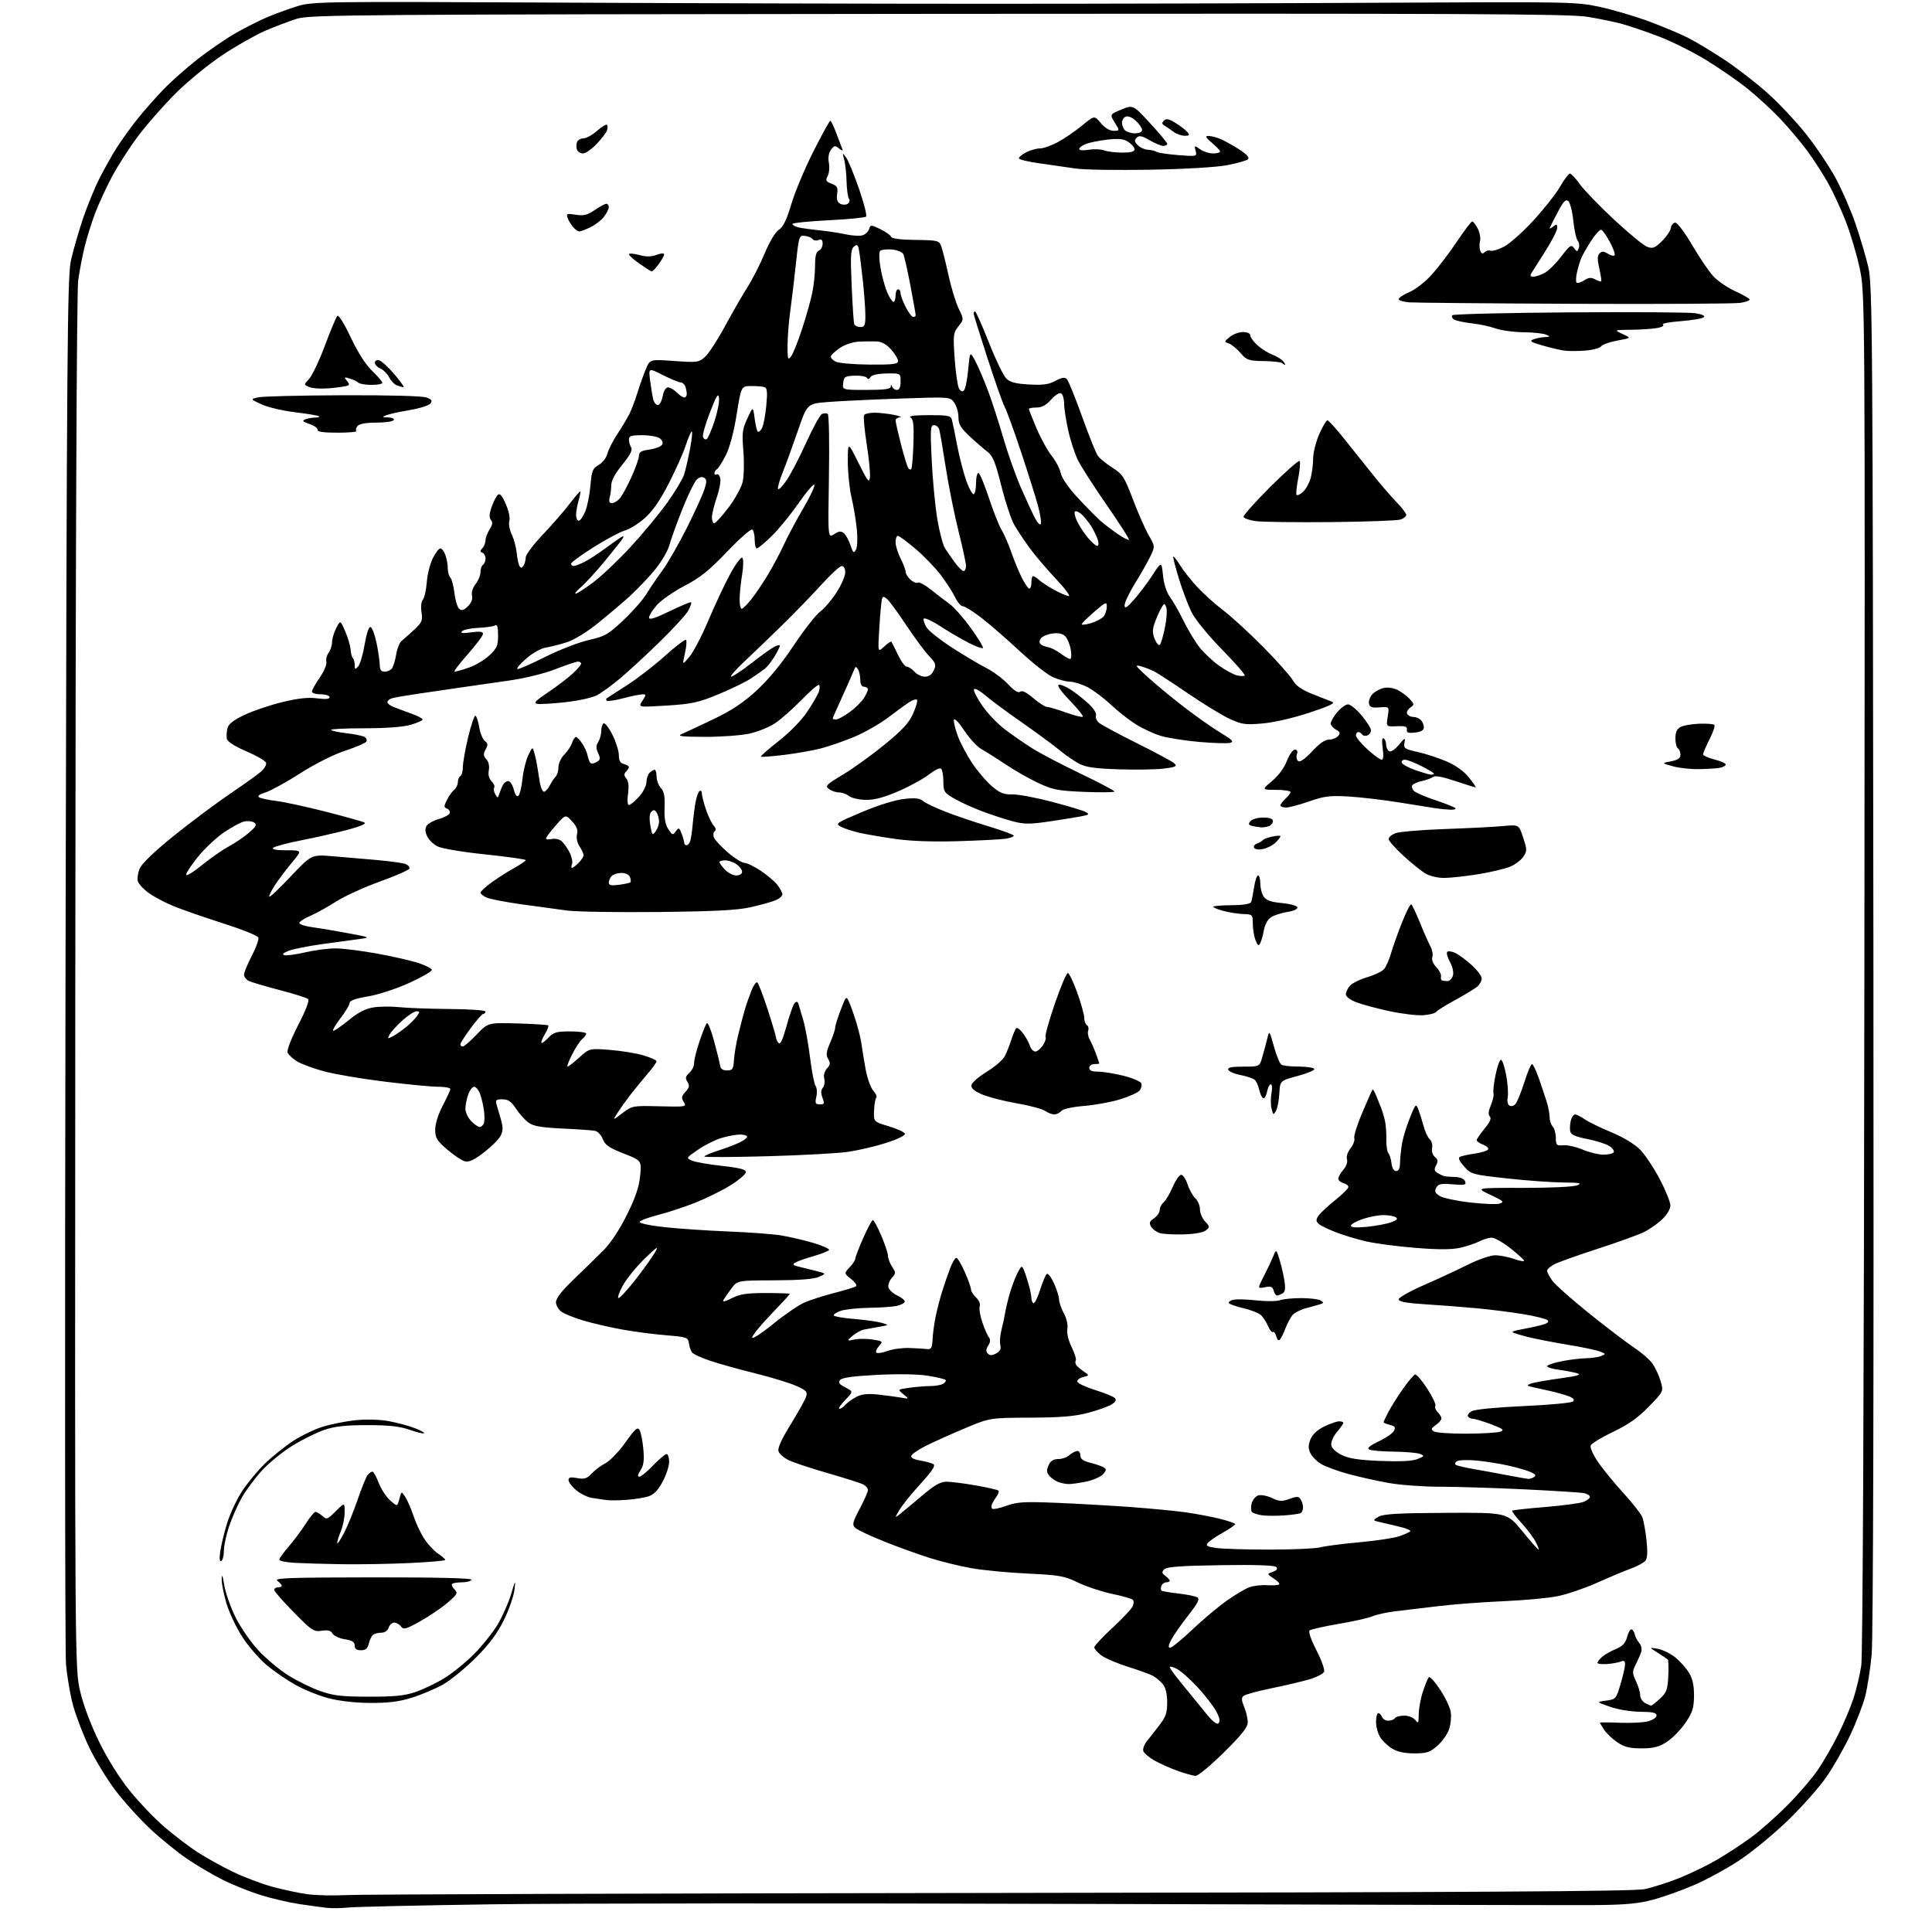 <?xml version="1.0" encoding="UTF-8" standalone="no"?>
<svg 
  version="1.1" 
  xmlns="http://www.w3.org/2000/svg" 
  xmlns:xlink="http://www.w3.org/1999/xlink" 
  xmlns:svg="http://www.w3.org/2000/svg"
  xmlns:rdf="http://www.w3.org/1999/02/22-rdf-syntax-ns#"
  xmlns:cc="http://creativecommons.org/ns#"
  xmlns:dc="http://purl.org/dc/elements/1.1/"
  viewBox="0 0 768 768"
  width="768"
  height="768"
>
<style>svg {background-color: white; }</style>"
<path stroke="none" fill="black" fill-rule="evenodd" d="M138.50,758.27C135.75,758.55 131.93,758.61 130.00,758.40C128.07,758.19 123.12,757.51 119.00,756.90C114.88,756.29 107.90,754.66 103.50,753.28C99.10,751.89 92.35,749.18 88.50,747.24C84.65,745.31 78.35,741.60 74.50,739.00C70.65,736.40 64.01,731.02 59.75,727.04C55.49,723.06 49.23,716.13 45.84,711.65C42.45,707.17 37.75,699.45 35.40,694.50C33.04,689.55 30.19,682.08 29.04,677.90C27.90,673.73 26.63,666.30 26.23,661.40C25.83,656.51 25.75,530.55 26.05,381.50C26.55,136.05 26.76,109.83 28.23,103.36C29.13,99.43 31.23,92.14 32.90,87.15C34.57,82.16 37.53,74.91 39.48,71.04C41.43,67.17 44.61,61.53 46.54,58.50C48.47,55.48 52.13,50.42 54.66,47.26C57.19,44.09 61.79,38.87 64.88,35.66C67.97,32.44 74.10,27.00 78.50,23.56C82.90,20.12 89.65,15.49 93.50,13.27C97.35,11.04 103.20,8.09 106.50,6.71C109.80,5.32 115.20,3.37 118.50,2.37C124.17,0.65 129.63,0.57 219.00,1.02C270.98,1.29 349.27,1.50 393.00,1.50C436.73,1.50 507.15,1.32 549.50,1.09C624.84,0.69 626.71,0.73 636.15,2.79C641.45,3.94 650.23,6.55 655.65,8.57C661.07,10.59 667.98,13.50 671.00,15.02C674.02,16.55 680.55,20.48 685.50,23.75C690.45,27.03 698.21,33.04 702.74,37.11C707.28,41.17 714.15,48.50 718.02,53.40C721.89,58.29 727.11,66.07 729.63,70.68C732.14,75.29 735.70,83.44 737.54,88.78C739.37,94.13 741.67,101.88 742.65,106.00C744.32,113.07 744.44,128.90 744.71,380.50C744.89,550.30 744.63,651.25 744.01,657.81C743.47,663.48 742.31,670.91 741.44,674.31C740.56,677.72 737.89,684.66 735.50,689.73C733.10,694.81 728.84,702.30 726.02,706.38C723.20,710.46 716.30,718.23 710.70,723.66C705.09,729.08 696.45,736.19 691.50,739.47C686.55,742.74 678.45,747.17 673.50,749.31C668.55,751.45 661.12,754.10 657.00,755.19C651.20,756.73 645.98,757.21 634.00,757.30C625.48,757.37 534.80,757.16 432.50,756.84C330.20,756.51 223.32,756.58 195.00,757.00C166.68,757.41 141.25,757.98 138.50,758.27zM138.00,753.31C143.22,753.03 260.10,752.65 397.73,752.47C585.67,752.23 649.39,751.86 653.73,750.97C656.90,750.31 663.13,748.32 667.56,746.55C671.99,744.77 678.75,741.48 682.57,739.25C686.39,737.02 692.44,733.06 696.01,730.45C699.58,727.85 706.12,722.06 710.54,717.61C714.97,713.15 720.42,706.80 722.66,703.50C724.90,700.20 728.53,693.90 730.72,689.50C732.92,685.10 735.67,678.58 736.83,675.00C737.99,671.42 739.37,665.58 739.89,662.00C740.48,658.02 740.96,551.05 741.12,386.00C741.39,116.50 741.39,116.50 739.22,106.50C738.04,101.00 735.53,92.59 733.65,87.81C731.77,83.02 728.63,76.24 726.67,72.74C724.71,69.23 720.98,63.47 718.38,59.93C715.78,56.39 710.92,50.63 707.58,47.12C704.24,43.61 698.38,38.24 694.56,35.17C690.74,32.11 683.32,26.99 678.08,23.79C672.83,20.59 664.48,16.43 659.52,14.54C654.56,12.64 648.02,10.41 645.00,9.57C641.98,8.74 635.67,7.43 631.00,6.67C623.89,5.51 581.61,5.32 373.00,5.51C139.82,5.72 123.14,5.85 118.00,7.46C114.97,8.41 109.35,10.54 105.50,12.20C101.65,13.86 94.03,18.17 88.56,21.79C83.10,25.40 74.75,32.22 70.01,36.93C65.27,41.64 58.56,49.24 55.10,53.82C51.64,58.39 46.86,65.81 44.47,70.32C42.09,74.82 39.05,81.42 37.71,85.00C36.38,88.58 34.56,94.42 33.67,98.00C32.78,101.58 31.61,107.65 31.08,111.50C30.47,115.86 30.04,221.40 29.93,391.00C29.75,663.50 29.75,663.50 31.90,672.50C33.18,677.89 36.21,685.91 39.45,692.50C42.71,699.14 47.50,706.79 51.53,711.79C55.21,716.36 61.41,722.84 65.31,726.20C69.22,729.56 75.13,734.07 78.45,736.23C81.78,738.39 88.10,741.90 92.50,744.03C96.90,746.16 103.99,748.85 108.25,750.01C112.51,751.17 118.81,752.51 122.25,752.98C125.69,753.45 132.78,753.60 138.00,753.31zM475.26,705.93C474.29,705.89 471.13,705.01 468.24,703.98C465.34,702.95 461.20,701.12 459.03,699.90C456.87,698.68 454.83,696.99 454.50,696.14C454.18,695.29 454.84,693.45 455.97,692.05C457.11,690.65 459.38,687.74 461.02,685.60C463.45,682.43 463.99,680.75 463.97,676.60C463.94,673.24 463.33,670.78 462.18,669.40C461.21,668.24 459.46,666.78 458.29,666.16C457.13,665.53 452.59,663.89 448.22,662.51C443.84,661.13 439.08,659.06 437.63,657.93C436.18,656.79 435.00,655.39 435.00,654.81C435.00,654.24 438.16,650.85 442.03,647.27C445.90,643.69 449.54,639.86 450.12,638.77C450.71,637.68 450.81,636.41 450.34,635.95C449.88,635.49 446.15,634.43 442.06,633.58C437.98,632.73 431.90,630.71 428.56,629.11C423.07,626.46 421.19,626.12 408.50,625.52C400.80,625.16 390.73,624.19 386.13,623.38C381.52,622.56 374.10,620.74 369.63,619.33C365.16,617.92 357.00,614.97 351.50,612.78C346.00,610.59 340.82,608.15 340.00,607.36C338.67,606.09 338.88,605.21 341.78,599.71C343.58,596.29 345.04,592.95 345.03,592.29C345.01,591.62 344.20,590.64 343.21,590.11C342.23,589.59 335.97,587.59 329.30,585.67C322.63,583.75 315.57,581.42 313.62,580.49C311.67,579.56 309.80,577.95 309.47,576.91C309.07,575.64 310.66,572.12 314.29,566.25C317.27,561.43 320.03,556.47 320.43,555.22C321.06,553.23 320.57,552.70 316.41,550.86C313.81,549.71 306.56,547.50 300.30,545.95C294.04,544.40 286.05,542.18 282.53,541.01C279.02,539.84 275.71,538.35 275.17,537.69C274.63,537.04 274.04,535.38 273.85,534.00C273.52,531.61 273.10,531.47 264.50,530.76C259.55,530.35 251.68,529.31 247.00,528.45C242.32,527.59 235.57,526.02 232.00,524.97C228.43,523.92 224.49,522.34 223.25,521.47C222.01,520.60 221.00,518.86 221.00,517.61C221.00,516.09 223.40,513.03 228.22,508.42C232.20,504.61 237.48,499.45 239.97,496.95C242.74,494.17 246.32,488.74 249.19,482.95C252.61,476.07 254.04,471.85 254.47,467.42C255.06,461.34 255.06,461.34 247.89,458.53C242.10,456.26 240.51,455.15 239.62,452.82C239.02,451.22 237.62,449.74 236.52,449.52C235.41,449.30 229.57,448.89 223.55,448.61C214.99,448.20 212.04,447.68 210.05,446.22C208.65,445.19 206.41,442.69 205.08,440.67C203.20,437.82 202.01,437.00 199.72,437.00C197.12,437.00 196.85,437.27 197.45,439.25C197.83,440.49 198.62,443.21 199.21,445.31C200.02,448.22 199.96,449.70 198.96,451.57C198.24,452.93 195.26,455.87 192.34,458.13C188.42,461.15 186.43,462.07 184.76,461.63C183.52,461.31 180.36,459.20 177.75,456.94C173.63,453.39 173.00,452.34 173.00,449.02C173.00,446.71 174.19,442.95 176.00,439.50C177.65,436.36 179.00,433.39 179.00,432.90C179.00,432.40 176.84,432.00 174.19,432.00C171.55,432.00 161.99,431.09 152.94,429.97C143.90,428.86 133.08,427.03 128.90,425.90C124.72,424.78 119.87,422.99 118.12,421.93C116.37,420.86 114.66,419.27 114.32,418.40C113.97,417.49 115.77,412.84 118.57,407.42C121.60,401.54 123.06,397.69 122.46,397.13C121.93,396.64 116.78,395.02 111.00,393.52C105.22,392.02 99.71,390.37 98.75,389.86C97.79,389.35 97.00,388.25 97.00,387.42C97.00,386.60 98.40,383.23 100.10,379.95C101.81,376.67 102.98,373.39 102.70,372.67C102.43,371.95 96.19,369.44 88.85,367.10C81.51,364.76 72.68,361.70 69.24,360.31C65.79,358.91 61.24,356.51 59.13,354.98C57.01,353.45 55.05,351.31 54.77,350.24C54.49,349.16 54.84,346.90 55.55,345.21C56.36,343.30 61.45,338.42 69.01,332.32C75.70,326.92 85.82,319.35 91.51,315.50C97.19,311.65 102.79,307.63 103.96,306.56C105.12,305.50 105.94,304.01 105.79,303.27C105.63,302.52 102.13,300.47 98.01,298.69C93.18,296.62 90.40,294.83 90.17,293.66C89.98,292.66 90.09,290.77 90.42,289.47C90.84,287.78 92.81,286.25 97.26,284.15C100.69,282.53 107.46,280.25 112.29,279.08C118.56,277.56 122.51,277.13 126.04,277.60C129.45,278.05 131.00,277.90 131.00,277.13C131.00,276.51 129.43,276.00 127.50,276.00C125.58,276.00 124.00,275.52 124.00,274.93C124.00,274.34 125.39,271.83 127.10,269.36C128.80,266.88 129.99,264.07 129.74,263.10C129.48,262.13 129.89,260.50 130.64,259.48C131.39,258.46 132.00,256.56 132.00,255.26C132.00,253.96 132.74,251.46 133.65,249.70C135.31,246.50 135.31,246.50 137.25,251.00C138.32,253.48 139.27,256.71 139.36,258.18C139.45,259.66 139.86,261.19 140.26,261.60C140.67,262.00 141.00,263.25 141.00,264.38C141.00,266.16 141.18,266.23 142.35,264.96C143.10,264.16 144.27,260.21 144.95,256.20C145.72,251.68 146.63,249.04 147.32,249.27C147.94,249.48 149.00,252.32 149.68,255.57C150.36,258.83 150.93,262.74 150.96,264.25C150.99,266.26 151.51,267.00 152.88,267.00C153.91,267.00 155.21,266.44 155.76,265.75C156.32,265.06 157.09,262.56 157.48,260.20C157.87,257.83 158.88,255.36 159.72,254.70C160.56,254.04 162.80,252.05 164.69,250.28C167.74,247.44 168.07,246.64 167.55,243.40C167.21,241.27 167.44,239.17 168.10,238.37C168.73,237.62 169.43,234.48 169.66,231.38C169.89,228.29 170.97,224.01 172.06,221.88C173.15,219.75 174.49,218.00 175.05,218.00C175.60,218.00 176.49,219.15 177.02,220.57C177.56,221.98 178.00,224.36 178.00,225.87C178.00,227.37 178.46,229.06 179.03,229.63C179.59,230.19 180.33,232.98 180.66,235.82C181.00,238.66 181.86,241.47 182.57,242.06C183.53,242.86 184.42,242.58 186.03,240.97C187.41,239.59 187.99,238.07 187.64,236.75C187.32,235.52 187.90,233.68 189.05,232.21C190.12,230.84 191.00,228.69 191.00,227.42C191.00,226.16 191.45,224.84 192.00,224.50C192.55,224.16 193.00,223.05 193.00,222.02C193.00,221.00 192.44,219.96 191.75,219.71C190.75,219.34 190.75,218.99 191.75,217.92C192.44,217.20 193.00,215.77 193.00,214.76C193.00,213.76 193.73,211.82 194.62,210.46C195.79,208.67 195.94,207.64 195.17,206.70C194.40,205.78 194.46,204.35 195.38,201.67C196.09,199.62 197.18,197.42 197.81,196.79C198.67,195.93 199.47,196.81 201.04,200.35C202.25,203.09 202.85,205.90 202.47,207.09C202.12,208.21 202.54,210.63 203.43,212.49C204.31,214.34 205.20,217.66 205.41,219.86C205.62,222.06 206.12,224.39 206.52,225.04C207.06,225.91 207.47,225.87 208.11,224.86C208.58,224.11 208.98,222.63 208.98,221.58C208.99,220.52 212.04,216.45 215.75,212.54C219.46,208.63 224.28,203.10 226.45,200.25C228.63,197.40 230.53,195.20 230.69,195.35C230.84,195.51 230.52,197.17 229.98,199.06C229.44,200.94 229.00,203.50 229.00,204.74C229.00,205.98 229.47,207.00 230.05,207.00C230.63,207.00 231.79,205.36 232.62,203.37C233.46,201.37 234.39,196.73 234.70,193.06C235.20,187.12 235.56,186.22 237.99,184.82C239.50,183.96 241.04,181.97 241.44,180.38C241.83,178.79 243.63,175.25 245.44,172.50C247.25,169.75 249.40,166.15 250.23,164.50C251.05,162.85 252.49,159.03 253.43,156.00C254.37,152.97 255.87,148.77 256.76,146.66C258.39,142.81 258.39,142.81 268.03,143.50C277.22,144.16 277.79,144.08 280.28,141.85C281.72,140.56 285.32,135.00 288.29,129.50C291.27,124.00 295.28,117.03 297.22,114.00C299.15,110.97 302.20,104.99 303.98,100.70C305.92,96.05 308.20,92.26 309.62,91.33C311.35,90.19 312.71,87.40 314.57,81.13C315.97,76.38 319.91,66.99 323.31,60.26C326.72,53.52 329.75,48.01 330.05,48.01C330.36,48.00 331.48,50.35 332.55,53.22C333.62,56.09 334.69,58.91 334.91,59.47C335.14,60.04 334.53,59.84 333.55,59.04C331.98,57.74 331.62,57.79 330.34,59.54C329.40,60.80 329.10,62.65 329.49,64.74C329.82,66.52 329.60,68.88 329.00,70.00C328.07,71.73 328.30,72.16 330.57,73.03C332.81,73.88 333.15,74.51 332.78,77.07C332.46,79.19 332.82,80.37 333.97,80.98C334.87,81.47 336.20,81.49 336.93,81.04C337.72,80.56 337.93,79.70 337.45,78.92C337.01,78.21 336.59,75.12 336.52,72.06C336.45,69.00 336.03,65.15 335.59,63.50C334.82,60.64 334.86,60.60 336.31,62.55C337.15,63.67 339.46,69.26 341.44,74.97C343.43,80.68 344.70,85.69 344.28,86.10C343.85,86.52 337.09,87.18 329.25,87.57C321.41,87.96 315.00,88.62 315.00,89.03C315.00,89.45 316.03,90.04 317.29,90.36C318.55,90.67 322.26,91.20 325.54,91.53C328.82,91.86 333.61,92.59 336.19,93.15C338.77,93.71 341.79,93.88 342.89,93.53C343.99,93.18 345.16,92.07 345.48,91.06C346.05,89.27 346.18,89.27 349.94,91.09C352.08,92.12 353.99,93.48 354.20,94.11C354.45,94.85 357.88,95.30 363.93,95.38C372.83,95.49 373.31,95.61 374.16,97.91C374.65,99.23 375.94,104.37 377.02,109.32C378.10,114.28 379.93,120.28 381.08,122.66C383.17,126.97 383.17,126.97 380.98,129.74C378.94,132.32 378.84,133.16 379.49,142.50C379.88,148.00 380.64,153.33 381.19,154.36C381.85,155.60 382.52,155.88 383.19,155.21C383.74,154.66 384.50,150.90 384.88,146.86C385.57,139.50 385.57,139.50 387.82,143.78C389.06,146.14 391.37,151.57 392.94,155.85C394.52,160.13 397.20,168.44 398.90,174.33C400.60,180.21 403.70,188.96 405.79,193.76C407.88,198.57 410.42,204.07 411.45,206.00C412.57,208.08 413.50,208.96 413.77,208.17C414.02,207.44 413.45,204.07 412.52,200.67C411.58,197.28 408.60,187.83 405.89,179.67C403.19,171.52 400.26,163.47 399.39,161.79C398.52,160.11 395.40,151.25 392.45,142.11C389.50,132.98 387.07,125.16 387.05,124.75C387.02,124.34 387.25,123.89 387.55,123.75C387.85,123.61 390.31,129.10 393.02,135.94C395.72,142.78 398.85,149.29 399.96,150.41C401.51,151.96 403.65,152.53 409.07,152.83C414.59,153.15 416.90,152.83 419.56,151.40C422.06,150.05 423.26,149.86 424.08,150.68C424.69,151.29 427.40,157.95 430.10,165.49C432.80,173.02 435.63,180.06 436.38,181.14C437.14,182.21 439.75,184.36 442.19,185.91C446.25,188.48 446.95,189.56 450.39,198.61C452.46,204.05 455.28,210.44 456.66,212.82C459.11,217.05 459.13,217.21 457.45,220.82C456.51,222.84 453.78,227.69 451.37,231.58C448.97,235.48 447.02,239.53 447.04,240.58C447.07,242.10 447.83,241.67 450.68,238.50C452.65,236.30 455.95,231.94 458.00,228.80C461.73,223.11 461.73,223.11 462.31,228.74C462.68,232.26 463.73,235.49 465.12,237.38C466.35,239.04 468.80,243.35 470.56,246.95C472.33,250.55 475.20,255.29 476.95,257.47C478.71,259.66 482.15,262.88 484.61,264.63C487.06,266.37 490.23,268.09 491.65,268.45C493.07,268.81 494.49,268.85 494.80,268.54C495.10,268.23 491.06,263.60 485.81,258.24C480.42,252.75 475.16,246.32 473.74,243.50C472.36,240.75 470.06,234.70 468.64,230.06C467.21,225.42 466.21,221.46 466.41,221.26C466.61,221.06 467.82,222.61 469.10,224.70C470.39,226.79 473.48,230.70 475.97,233.38C478.46,236.06 483.20,240.31 486.50,242.82C489.80,245.33 496.95,251.91 502.39,257.44C507.83,262.97 513.04,268.84 513.96,270.48C515.15,272.57 517.43,274.18 521.58,275.84C524.83,277.15 528.39,278.55 529.48,278.95C530.96,279.50 528.68,280.60 520.48,283.31C514.05,285.43 506.33,287.21 501.87,287.59C495.06,288.18 493.66,287.99 488.87,285.79C485.92,284.43 478.55,279.95 472.50,275.82C466.45,271.69 460.42,267.75 459.11,267.05C457.80,266.35 455.36,265.39 453.70,264.91C450.93,264.12 451.13,264.47 456.08,269.02C459.06,271.75 465.55,277.11 470.50,280.93C475.45,284.75 482.09,289.42 485.25,291.32C489.94,294.14 490.63,294.86 488.99,295.29C487.88,295.58 482.42,295.42 476.85,294.94C471.27,294.46 464.42,293.39 461.61,292.57C458.80,291.75 454.25,289.66 451.50,287.92C448.75,286.19 444.22,282.62 441.43,279.99C438.64,277.37 434.49,274.27 432.22,273.11C429.94,271.95 426.82,270.99 425.29,270.98C423.76,270.97 420.68,270.13 418.45,269.12C416.22,268.11 410.29,263.44 405.26,258.74C400.23,254.05 393.42,248.14 390.13,245.60C386.84,243.07 383.53,241.00 382.76,241.00C382.00,241.00 380.61,239.40 379.67,237.44C378.74,235.48 376.18,231.50 373.98,228.60C371.79,225.69 367.25,220.99 363.90,218.15C360.55,215.32 357.40,213.00 356.90,213.00C356.41,213.00 356.00,214.14 356.00,215.54C356.00,216.94 356.90,219.84 358.00,222.00C359.10,224.16 360.00,226.54 360.00,227.31C360.00,228.07 360.87,229.48 361.94,230.44C363.00,231.41 364.31,231.92 364.85,231.59C365.39,231.26 367.78,232.56 370.16,234.48C372.55,236.40 375.88,238.96 377.58,240.16C379.27,241.36 383.04,245.66 385.95,249.71C388.87,253.76 391.02,257.32 390.73,257.61C390.44,257.90 387.92,256.98 385.13,255.57C382.35,254.16 377.25,251.18 373.80,248.95C370.31,246.69 367.37,245.38 367.17,245.98C366.97,246.58 367.54,248.18 368.44,249.55C369.33,250.91 373.89,254.50 378.57,257.52C383.25,260.54 389.32,264.14 392.05,265.52C394.78,266.91 398.68,269.81 400.71,271.97C403.21,274.62 404.78,275.59 405.54,274.96C406.30,274.34 408.03,275.19 410.74,277.51C412.99,279.43 415.42,281.00 416.16,281.00C416.90,281.00 420.29,282.00 423.70,283.22C427.10,284.44 430.13,285.20 430.43,284.90C430.73,284.61 428.41,281.73 425.29,278.50C421.90,275.00 420.11,272.46 420.85,272.22C421.54,271.99 423.76,272.91 425.80,274.26C427.83,275.61 431.01,278.13 432.86,279.86C434.76,281.64 435.98,283.61 435.67,284.41C435.38,285.18 435.89,286.47 436.82,287.28C437.74,288.09 444.57,291.77 452.00,295.47C459.43,299.16 466.12,302.77 466.88,303.50C468.03,304.61 467.35,304.94 462.71,305.52C459.66,305.90 451.61,306.04 444.83,305.82C435.39,305.52 431.68,305.00 429.00,303.60C427.07,302.60 423.48,300.11 421.00,298.06C418.52,296.02 411.77,291.06 406.00,287.03C400.23,283.01 393.71,278.18 391.52,276.31C389.26,274.38 387.37,273.40 387.16,274.03C386.95,274.65 388.44,277.57 390.47,280.52C392.50,283.47 396.49,287.66 399.33,289.83C402.17,292.00 407.08,295.41 410.24,297.41C413.39,299.41 422.06,303.96 429.49,307.51C436.92,311.07 443.00,314.27 443.00,314.63C443.00,314.98 437.65,315.05 431.11,314.79C420.53,314.35 418.52,313.96 412.72,311.25C409.14,309.57 403.29,306.24 399.73,303.85C396.17,301.46 391.88,298.75 390.19,297.83C388.51,296.92 385.42,293.58 383.32,290.42C381.04,286.99 379.38,285.29 379.20,286.20C379.04,287.04 379.76,289.97 380.80,292.71C381.84,295.46 384.39,300.25 386.45,303.36C388.52,306.48 392.02,310.57 394.22,312.46C397.47,315.24 399.01,315.87 402.37,315.78C404.64,315.72 411.75,317.05 418.16,318.73C424.57,320.42 430.61,322.24 431.58,322.78C433.10,323.64 432.95,323.85 430.42,324.39C428.81,324.73 423.12,325.66 417.76,326.45C409.41,327.69 407.27,327.70 402.70,326.51C399.77,325.75 394.25,323.95 390.44,322.52C386.64,321.08 381.60,318.79 379.26,317.41C375.27,315.07 375.00,314.64 375.00,310.52C375.00,308.10 374.55,305.84 374.01,305.51C373.46,305.17 371.33,306.24 369.26,307.88C367.19,309.52 361.83,312.47 357.34,314.43C351.59,316.94 347.74,317.99 344.34,317.97C341.68,317.95 338.63,317.28 337.56,316.47C336.49,315.66 334.66,315.00 333.50,315.00C332.34,315.00 330.56,314.40 329.56,313.66C327.89,312.45 328.38,311.94 335.12,307.89C339.19,305.44 346.63,300.08 351.66,295.97C358.74,290.19 361.30,287.40 362.97,283.65C364.17,280.99 364.86,278.52 364.51,278.18C364.17,277.84 362.85,278.22 361.57,279.03C360.30,279.84 356.52,282.59 353.17,285.14C349.82,287.69 343.73,291.17 339.64,292.88C335.55,294.58 329.58,296.66 326.36,297.50C323.14,298.33 316.53,299.50 311.67,300.09C306.81,300.68 302.66,301.00 302.46,300.79C302.25,300.58 305.44,297.78 309.56,294.55C314.03,291.05 318.62,286.33 320.96,282.82C323.12,279.59 325.17,276.03 325.53,274.90C325.89,273.77 325.92,272.58 325.59,272.26C325.27,271.93 322.19,274.56 318.75,278.10C315.31,281.63 310.56,285.84 308.18,287.45C305.81,289.05 301.08,290.95 297.68,291.66C294.28,292.38 286.32,292.94 280.00,292.91C270.90,292.87 269.02,292.64 271.00,291.79C272.38,291.20 278.00,288.57 283.50,285.94C290.84,282.42 295.43,279.38 300.77,274.48C305.46,270.17 310.67,263.84 315.49,256.61C319.59,250.45 324.33,244.39 326.03,243.13C327.73,241.88 330.67,238.43 332.56,235.47C334.45,232.52 336.00,228.95 336.00,227.55C336.00,226.05 335.43,225.00 334.62,225.00C333.86,225.00 330.29,228.26 326.68,232.25C323.07,236.24 316.15,243.39 311.31,248.14C306.46,252.90 299.57,259.53 296.00,262.87C292.43,266.22 290.02,268.97 290.65,268.98C291.28,268.99 294.88,266.59 298.65,263.66C302.42,260.72 306.51,257.78 307.75,257.12C308.99,256.47 310.00,256.28 310.00,256.71C309.99,257.15 309.04,259.07 307.87,260.98C306.70,262.90 305.02,265.05 304.12,265.77C303.23,266.49 300.74,268.24 298.58,269.66C296.43,271.07 290.58,273.93 285.58,275.99C277.63,279.28 275.08,279.84 265.07,280.47C253.64,281.19 253.64,281.19 255.35,278.60C256.90,276.23 256.90,276.00 255.42,276.00C254.52,276.00 251.09,276.70 247.78,277.56C244.48,278.41 241.53,278.86 241.22,278.56C240.92,278.25 240.85,277.85 241.08,277.66C241.31,277.47 244.88,275.17 249.00,272.54C253.12,269.92 260.01,264.62 264.29,260.76C268.58,256.91 272.37,254.04 272.71,254.38C273.06,254.72 272.85,257.14 272.26,259.75C271.18,264.50 271.18,264.50 274.08,261.05C275.68,259.15 279.07,252.62 281.63,246.55C284.18,240.47 288.07,232.21 290.26,228.18C292.47,224.14 294.64,221.24 295.11,221.71C295.58,222.18 295.53,225.24 294.99,228.53C294.45,231.81 294.01,236.19 294.01,238.25C294.00,240.31 294.37,242.00 294.83,242.00C295.29,242.00 297.00,240.31 298.64,238.25C300.28,236.19 303.28,231.74 305.31,228.36C307.34,224.99 310.21,219.59 311.68,216.36C313.15,213.14 316.56,206.77 319.24,202.20C321.93,197.64 323.96,193.38 323.74,192.73C323.53,192.09 320.69,195.37 317.44,200.03C314.19,204.69 309.32,210.64 306.61,213.25C303.90,215.86 301.31,218.00 300.84,218.00C300.38,218.00 300.00,216.45 300.00,214.56C300.00,212.67 299.56,210.84 299.01,210.51C298.47,210.17 293.96,214.15 288.99,219.35C281.85,226.82 278.30,229.66 272.09,232.89C267.76,235.15 262.82,238.58 261.11,240.53C259.40,242.48 258.00,244.71 258.00,245.50C258.00,246.53 260.27,245.83 266.18,242.97C270.67,240.80 274.53,239.20 274.75,239.42C274.97,239.64 274.47,241.09 273.64,242.66C272.82,244.22 267.72,249.81 262.32,255.07C256.92,260.34 249.80,266.91 246.50,269.68C243.20,272.45 239.01,275.48 237.19,276.42C235.37,277.35 229.83,278.57 224.88,279.12C219.93,279.67 214.90,279.98 213.69,279.81C211.90,279.55 212.68,278.70 218.00,275.11C221.57,272.70 225.96,269.35 227.75,267.67C229.54,265.98 231.00,264.25 231.00,263.80C231.00,263.36 230.44,263.00 229.75,263.00C229.06,263.01 225.03,264.36 220.79,266.01C216.26,267.77 208.62,269.64 202.29,270.54C196.35,271.38 187.22,272.69 182.00,273.46C176.78,274.23 169.12,275.35 165.00,275.95C160.88,276.55 156.71,277.29 155.75,277.59C154.79,277.89 154.00,278.56 154.00,279.09C154.00,279.61 155.01,280.45 156.25,280.95C157.49,281.45 160.64,282.63 163.25,283.57C165.86,284.50 168.00,285.60 168.00,286.01C168.00,286.41 165.86,287.36 163.25,288.12C160.24,288.99 153.49,289.50 144.85,289.50C137.34,289.50 131.37,289.79 131.59,290.15C131.82,290.51 134.61,291.11 137.81,291.48C141.01,291.85 144.22,292.52 144.94,292.96C145.67,293.41 145.97,294.24 145.62,294.81C145.27,295.38 141.43,297.03 137.08,298.47C132.43,300.02 125.14,303.69 119.34,307.41C113.93,310.87 107.75,314.28 105.60,314.98C102.91,315.86 102.14,316.48 103.10,317.00C103.87,317.40 106.97,318.04 110.00,318.42C113.03,318.79 121.80,320.70 129.50,322.66C137.20,324.63 144.12,326.56 144.87,326.97C145.72,327.43 143.25,328.51 138.37,329.81C134.04,330.96 125.79,332.84 120.03,333.98C114.27,335.11 109.11,336.49 108.58,337.02C107.94,337.66 109.78,338.00 113.86,338.00C120.12,338.00 120.12,338.00 116.16,342.75C113.98,345.36 111.03,349.25 109.60,351.39C108.17,353.53 107.00,355.78 107.00,356.39C107.00,357.00 110.77,353.49 115.38,348.59C123.77,339.69 123.77,339.69 132.13,340.36C136.73,340.73 144.78,341.42 150.00,341.89C155.22,342.36 160.31,343.08 161.29,343.49C162.28,343.91 162.93,344.71 162.74,345.28C162.55,345.85 157.24,348.18 150.95,350.45C144.65,352.73 136.81,356.32 133.52,358.43C130.24,360.54 125.62,363.09 123.27,364.10C120.92,365.10 119.00,366.37 119.00,366.90C119.00,367.44 121.14,368.16 123.75,368.51C126.36,368.86 132.78,369.93 138.00,370.90C147.24,372.61 147.38,372.68 143.00,373.26C140.53,373.59 133.78,374.51 128.00,375.31C122.22,376.12 116.15,377.34 114.50,378.04C112.37,378.95 111.97,379.43 113.13,379.71C114.02,379.92 117.76,379.40 121.44,378.55C125.12,377.70 130.47,377.00 133.35,377.00C136.22,377.00 143.73,377.94 150.04,379.09C156.34,380.24 163.72,381.93 166.43,382.84C169.15,383.75 171.51,384.95 171.68,385.50C171.85,386.05 167.82,388.39 162.71,390.71C157.36,393.13 150.37,395.41 146.21,396.10C141.43,396.89 139.00,397.75 139.00,398.64C139.00,399.38 137.41,402.07 135.46,404.62C133.51,407.17 132.14,409.47 132.40,409.73C132.66,410.00 135.39,408.16 138.46,405.66C142.51,402.36 145.29,400.93 148.58,400.44C151.08,400.06 155.68,400.03 158.81,400.37C161.94,400.71 170.91,401.03 178.75,401.09C186.59,401.14 193.00,401.60 193.00,402.09C193.00,402.59 192.63,403.00 192.17,403.00C191.71,403.00 189.46,405.53 187.17,408.63C184.88,411.72 183.00,414.64 183.00,415.13C183.00,415.61 183.43,416.00 183.97,416.00C184.50,416.00 186.98,413.86 189.48,411.25C194.03,406.50 194.03,406.50 205.77,406.84C212.22,407.03 217.70,407.38 217.95,407.62C218.19,407.86 217.59,409.43 216.60,411.10C215.61,412.77 215.00,414.33 215.23,414.57C215.47,414.80 216.71,413.87 218.00,412.50C220.02,410.34 221.22,410.00 226.67,410.00C230.15,410.00 233.00,410.39 233.00,410.88C233.00,411.36 232.29,412.34 231.42,413.06C230.55,413.79 228.75,416.54 227.41,419.19C226.06,421.83 225.26,424.00 225.61,424.00C225.97,424.00 228.07,422.36 230.28,420.36C234.31,416.73 234.31,416.73 242.43,417.35C246.91,417.70 252.91,418.68 255.78,419.53C258.65,420.38 261.00,421.45 261.00,421.90C261.00,422.35 259.30,424.69 257.21,427.11C255.13,429.52 252.05,433.30 250.36,435.50C248.68,437.70 246.45,440.84 245.40,442.48C243.50,445.46 243.50,445.46 247.44,442.48C251.31,439.55 251.55,439.50 262.21,439.77C272.75,440.03 273.01,439.98 271.81,438.07C270.79,436.44 270.91,435.76 272.50,434.00C274.04,432.30 274.19,431.53 273.26,430.05C272.33,428.56 272.48,427.88 274.03,426.47C275.09,425.51 275.93,423.78 275.91,422.62C275.88,421.45 276.84,417.57 278.05,414.00C279.26,410.43 280.58,407.14 280.97,406.70C281.37,406.26 282.65,409.41 283.82,413.70C284.99,417.99 286.07,422.40 286.23,423.50C286.44,424.89 287.29,425.50 289.01,425.50C291.21,425.50 291.53,425.03 291.74,421.50C291.87,419.30 292.62,414.80 293.42,411.50C294.21,408.20 295.39,403.70 296.04,401.50C296.69,399.30 297.90,395.82 298.72,393.76C299.54,391.70 300.58,390.24 301.02,390.52C301.47,390.79 303.33,395.63 305.15,401.26C306.98,406.89 308.48,411.95 308.49,412.50C308.49,413.05 308.95,414.01 309.50,414.63C310.19,415.41 311.17,413.29 312.69,407.74C313.89,403.33 315.34,399.26 315.90,398.70C316.61,397.99 317.08,398.11 317.39,399.08C317.64,399.86 318.50,402.75 319.31,405.50C320.12,408.25 321.34,415.00 322.02,420.50C322.70,426.00 323.69,431.04 324.22,431.71C324.75,432.37 324.88,434.29 324.51,435.96C323.93,438.58 324.13,439.00 325.90,439.00C327.70,439.00 327.83,438.68 326.95,436.38C326.26,434.54 326.30,433.34 327.10,432.38C327.72,431.63 327.97,430.01 327.66,428.79C327.30,427.43 327.72,425.86 328.74,424.73C330.09,423.24 330.18,422.52 329.22,420.99C328.27,419.45 328.42,418.19 330.02,414.46C331.11,411.92 332.00,409.24 332.00,408.51C332.00,407.78 332.99,404.58 334.21,401.41C336.41,395.65 336.41,395.65 337.84,399.07C338.62,400.96 339.92,404.75 340.71,407.50C341.51,410.25 342.33,413.85 342.53,415.50C342.74,417.15 343.44,421.43 344.09,425.00C344.74,428.57 346.12,432.43 347.15,433.57C348.18,434.71 348.71,435.96 348.33,436.34C347.94,436.72 347.55,439.03 347.45,441.47C347.26,445.90 347.26,445.90 353.30,447.71C356.62,448.70 359.51,450.03 359.72,450.66C359.94,451.33 356.88,452.84 352.30,454.31C348.01,455.69 341.12,457.30 337.00,457.89C332.88,458.48 318.36,459.26 304.75,459.63C291.14,460.00 280.00,460.05 280.00,459.73C280.00,459.42 282.36,458.40 285.25,457.46C288.14,456.53 291.96,455.09 293.75,454.27C295.54,453.44 297.00,452.37 297.00,451.89C297.00,451.40 295.72,451.00 294.16,451.00C292.60,451.00 289.28,451.61 286.79,452.36C284.30,453.11 280.10,455.21 277.46,457.03C272.71,460.29 272.69,460.34 275.08,461.38C276.41,461.95 281.77,462.89 287.00,463.46C294.04,464.23 296.50,464.87 296.50,465.92C296.50,466.70 293.80,469.03 290.50,471.10C287.20,473.18 280.90,476.30 276.50,478.05C272.10,479.79 265.37,482.01 261.54,482.98C257.71,483.96 254.44,485.19 254.26,485.73C254.08,486.27 258.46,487.19 264.22,487.82C269.87,488.43 281.25,489.20 289.50,489.53C297.75,489.85 307.20,490.56 310.50,491.10C313.80,491.63 319.55,492.97 323.28,494.07C327.02,495.18 329.84,496.45 329.56,496.90C329.28,497.35 326.45,498.46 323.28,499.37C320.10,500.27 316.85,501.43 316.05,501.94C314.93,502.65 315.27,503.01 317.55,503.53C319.17,503.90 322.30,504.67 324.50,505.24C328.50,506.28 328.50,506.28 325.50,507.59C323.49,508.48 317.67,508.92 307.80,508.95C293.10,509.00 293.10,509.00 290.70,512.25C289.38,514.04 287.96,516.10 287.54,516.82C287.07,517.65 288.32,517.37 290.86,516.07C294.13,514.40 296.78,514.00 304.46,514.00C309.71,514.00 314.00,514.15 314.00,514.33C314.00,514.52 310.62,518.18 306.50,522.47C302.38,526.76 299.00,530.90 299.00,531.67C299.00,532.44 302.67,530.08 307.22,526.38C311.74,522.71 317.35,518.85 319.69,517.81C322.02,516.78 327.35,515.06 331.52,514.00C335.69,512.93 339.58,511.76 340.16,511.40C340.79,511.01 340.06,509.83 338.36,508.46C335.50,506.18 335.50,506.18 337.75,503.77C338.99,502.45 340.00,500.90 340.00,500.31C340.00,499.73 341.42,496.05 343.15,492.13C344.88,488.21 346.61,485.00 347.00,485.00C347.38,485.00 348.89,487.81 350.35,491.25C351.81,494.69 353.00,498.30 353.00,499.29C353.00,500.27 353.73,502.19 354.63,503.56C356.15,505.87 356.14,506.19 354.54,507.95C353.60,509.00 352.98,510.67 353.16,511.68C353.35,512.68 354.95,514.17 356.73,515.00C358.50,515.83 359.81,516.95 359.64,517.50C359.47,518.05 358.02,518.78 356.42,519.13C354.81,519.48 349.85,519.82 345.40,519.88C340.94,519.95 335.88,520.49 334.15,521.10C332.42,521.70 331.21,522.53 331.47,522.95C331.72,523.36 335.43,523.98 339.72,524.33C344.00,524.68 348.85,525.36 350.50,525.85C353.50,526.73 353.50,526.73 349.50,527.42C347.30,527.80 344.54,528.31 343.38,528.54C342.21,528.78 340.18,529.90 338.88,531.04C336.50,533.10 336.50,533.10 339.77,532.46C341.57,532.12 344.86,532.14 347.09,532.51C350.99,533.17 351.07,533.26 349.40,535.11C348.46,536.15 347.99,537.32 348.36,537.70C348.74,538.08 350.73,537.77 352.78,537.03C354.82,536.28 358.75,535.75 361.50,535.85C364.25,535.95 367.40,536.14 368.50,536.26C370.18,536.46 370.53,535.86 370.70,532.50C370.81,530.30 371.35,526.25 371.91,523.50C372.46,520.75 373.62,516.25 374.48,513.50C375.34,510.75 376.77,506.59 377.66,504.25C378.54,501.91 379.67,500.00 380.15,500.00C380.63,500.00 382.14,502.53 383.51,505.62C384.88,508.72 386.00,511.85 386.00,512.59C386.00,513.32 386.91,514.77 388.03,515.81C389.19,516.90 389.80,518.36 389.46,519.26C389.13,520.11 389.59,522.98 390.49,525.63C391.39,528.28 392.58,530.99 393.12,531.65C393.79,532.45 393.70,533.52 392.83,534.90C391.89,536.41 391.84,537.24 392.67,538.07C393.49,538.89 394.36,538.88 395.98,538.01C397.55,537.17 398.02,536.22 397.63,534.67C397.34,533.48 397.56,530.70 398.13,528.50C398.70,526.30 399.33,523.38 399.54,522.00C399.74,520.62 400.53,517.25 401.30,514.50C402.06,511.75 403.50,507.93 404.49,506.01C406.30,502.52 406.30,502.52 408.12,508.01C409.12,511.03 409.96,514.51 409.97,515.75C409.99,516.99 410.41,518.00 410.91,518.00C411.41,518.00 412.60,515.51 413.55,512.47C414.51,509.43 415.69,506.69 416.16,506.40C416.64,506.10 417.92,507.80 419.00,510.18C420.07,512.56 420.97,515.41 420.98,516.51C420.99,517.62 421.85,520.12 422.90,522.07C424.02,524.17 424.59,526.69 424.29,528.27C423.98,529.87 424.65,532.71 425.97,535.43C427.17,537.91 427.92,540.32 427.64,540.77C427.36,541.22 427.44,542.05 427.82,542.61C428.19,543.16 429.53,544.32 430.80,545.19C433.10,546.76 433.10,546.76 430.48,547.42C429.04,547.78 428.04,548.61 428.26,549.27C428.48,549.93 431.67,551.41 435.35,552.56C439.03,553.71 442.53,555.13 443.13,555.73C443.91,556.51 443.55,557.23 441.86,558.30C440.56,559.12 436.35,560.62 432.50,561.63C427.18,563.03 421.66,563.49 409.50,563.54C393.50,563.60 393.50,563.60 383.50,567.80C378.00,570.10 371.05,573.23 368.05,574.74C365.06,576.26 362.44,578.05 362.23,578.73C361.99,579.49 363.34,580.19 365.79,580.58C367.95,580.93 370.31,581.57 371.03,582.02C371.98,582.60 370.59,584.72 365.91,589.85C362.39,593.71 358.63,598.37 357.56,600.19C355.65,603.46 355.65,603.48 357.56,602.00C358.63,601.17 362.55,597.91 366.28,594.75C371.47,590.34 373.80,589.00 376.28,589.00C378.05,589.00 383.28,589.67 387.90,590.48C392.51,591.29 396.55,592.21 396.86,592.53C397.17,592.84 396.88,593.86 396.21,594.80C395.54,595.73 394.71,597.08 394.37,597.79C394.03,598.50 394.04,599.38 394.40,599.73C394.75,600.09 397.30,599.57 400.05,598.58C404.40,597.02 407.08,596.86 420.28,597.41C428.65,597.76 441.80,598.51 449.50,599.07C457.20,599.64 466.88,600.57 471.00,601.13C475.12,601.70 481.31,602.86 484.75,603.70C488.19,604.55 491.00,605.53 491.00,605.87C491.00,606.22 488.81,607.73 486.14,609.23C483.47,610.73 480.76,612.58 480.13,613.34C479.19,614.48 479.82,614.84 483.63,615.36C486.19,615.71 495.75,616.00 504.89,615.99C514.03,615.99 523.08,615.57 525.00,615.06C526.92,614.55 533.90,613.65 540.50,613.06C547.10,612.47 554.18,611.40 556.23,610.68C558.28,609.96 560.24,609.09 560.58,608.75C560.92,608.41 559.47,607.69 557.35,607.16C555.23,606.63 551.70,605.78 549.50,605.29C545.50,604.39 545.50,604.39 548.00,602.94C549.97,601.80 555.61,601.48 574.79,601.38C599.09,601.26 599.09,601.26 605.11,608.63C608.42,612.68 611.34,616.00 611.59,616.00C611.84,616.00 611.33,614.60 610.44,612.89C609.56,611.17 607.00,607.79 604.77,605.37C602.54,602.94 600.90,600.76 601.14,600.52C601.38,600.28 607.24,599.63 614.17,599.07C621.09,598.50 627.94,597.59 629.38,597.05C630.82,596.50 632.00,595.60 632.00,595.04C632.00,594.49 630.99,593.82 629.75,593.56C628.51,593.29 617.82,592.61 606.00,592.04C594.17,591.47 579.10,591.00 572.50,591.00C565.90,591.00 556.78,590.34 552.22,589.54C547.67,588.74 540.43,587.13 536.13,585.97C531.82,584.81 526.88,582.99 525.13,581.93C523.39,580.87 521.46,578.90 520.84,577.55C520.00,575.70 520.03,574.35 520.97,572.08C521.76,570.15 523.72,568.35 526.42,567.04C528.74,565.92 531.39,565.00 532.32,565.00C533.24,565.00 534.00,565.27 534.00,565.61C534.00,565.94 532.85,567.58 531.45,569.24C530.04,570.92 529.03,573.22 529.20,574.39C529.38,575.69 530.99,577.23 533.39,578.40C536.29,579.82 540.22,580.41 548.89,580.75C556.65,581.05 561.49,580.80 563.50,579.99C566.26,578.88 566.34,578.71 564.50,577.96C563.40,577.51 558.67,577.10 554.00,577.05C549.33,577.01 544.93,576.61 544.23,576.16C543.37,575.62 544.61,574.59 548.06,572.97C550.86,571.66 553.58,569.79 554.10,568.82C554.86,567.39 554.56,566.93 552.52,566.42C551.13,566.07 550.00,565.59 550.00,565.35C550.00,565.11 550.87,563.25 551.94,561.21C553.01,559.17 555.61,555.06 557.71,552.08C559.81,549.10 561.97,546.53 562.51,546.38C563.06,546.22 565.23,548.75 567.34,552.00C569.45,555.24 570.91,558.34 570.58,558.87C570.25,559.40 570.66,560.52 571.49,561.35C572.32,562.18 573.00,563.31 573.00,563.87C573.00,564.43 571.99,565.60 570.75,566.47C568.84,567.82 568.73,568.20 570.00,569.01C570.83,569.54 576.67,569.94 583.00,569.91C589.33,569.88 595.39,569.51 596.48,569.09C598.10,568.45 597.42,567.93 592.69,566.16C589.52,564.97 586.29,564.00 585.52,564.00C584.75,564.00 583.85,563.57 583.53,563.05C583.21,562.53 583.93,561.57 585.14,560.93C586.40,560.25 595.20,559.40 605.81,558.93C615.97,558.48 624.74,557.66 625.30,557.10C626.00,556.40 625.45,555.74 623.58,555.03C622.07,554.46 618.96,553.57 616.67,553.05C614.38,552.54 611.15,551.82 609.50,551.45C606.83,550.86 606.72,550.70 608.51,550.01C609.62,549.59 614.78,548.66 619.99,547.95C627.08,546.98 628.84,546.46 626.98,545.91C625.62,545.49 622.36,544.87 619.75,544.52C617.14,544.17 615.00,543.52 615.00,543.08C615.00,542.64 617.55,541.76 620.67,541.14C623.78,540.51 628.17,539.97 630.42,539.93C632.66,539.89 635.40,539.49 636.50,539.04C638.40,538.26 638.38,538.17 636.00,537.24C634.62,536.69 628.77,535.47 623.00,534.52C617.23,533.57 610.07,532.17 607.10,531.41C604.13,530.65 601.49,529.83 601.25,529.58C601.00,529.33 602.53,528.83 604.65,528.47C606.77,528.11 610.24,527.37 612.38,526.83C615.01,526.17 615.93,525.53 615.23,524.83C614.67,524.27 610.23,523.16 605.36,522.37C600.49,521.58 592.23,520.53 587.00,520.05C581.77,519.56 572.66,518.86 566.75,518.49C558.97,517.99 556.00,517.45 556.00,516.51C556.00,515.80 560.39,513.31 565.75,510.97C571.11,508.63 578.98,504.98 583.23,502.86C587.64,500.65 592.41,499.00 594.35,499.00C596.22,499.00 599.64,499.67 601.95,500.48C604.26,501.30 606.01,501.57 605.83,501.09C605.65,500.61 603.15,498.37 600.28,496.11C597.41,493.85 594.12,492.00 592.98,492.00C591.84,492.00 589.62,492.66 588.05,493.47C586.49,494.28 583.05,495.43 580.42,496.02C577.06,496.77 571.83,496.78 562.78,496.06C555.71,495.49 546.90,494.34 543.21,493.50C539.52,492.66 534.02,491.01 531.00,489.83C527.98,488.66 524.90,487.15 524.16,486.48C523.10,485.50 523.07,484.87 524.04,483.38C524.70,482.34 527.67,479.57 530.62,477.20C533.58,474.84 536.00,472.43 536.00,471.86C536.00,471.28 535.10,470.58 534.00,470.29C532.90,470.00 532.00,469.21 532.00,468.54C532.00,467.86 532.91,466.26 534.01,464.98C535.21,463.60 535.79,461.92 535.44,460.83C535.10,459.75 535.70,457.93 536.88,456.43C537.98,455.02 538.64,453.24 538.35,452.46C538.05,451.68 539.48,447.10 541.54,442.27C543.59,437.45 545.42,433.33 545.60,433.12C545.78,432.91 546.45,434.04 547.09,435.62C547.73,437.20 548.61,439.40 549.05,440.50C549.49,441.60 550.16,443.85 550.53,445.50C550.91,447.15 551.16,450.47 551.09,452.88C551.02,455.28 551.38,457.76 551.89,458.38C552.40,458.99 552.98,460.85 553.16,462.50C553.37,464.35 554.08,465.50 555.00,465.50C556.04,465.50 556.52,464.42 556.55,462.00C556.58,460.07 556.97,456.55 557.41,454.17C557.84,451.79 559.25,447.29 560.52,444.17C562.78,438.65 562.87,438.57 563.85,441.13C564.40,442.57 565.34,445.55 565.94,447.76C566.53,449.96 567.62,452.27 568.37,452.89C569.11,453.51 569.52,455.05 569.28,456.32C569.03,457.65 569.50,459.17 570.40,459.92C571.62,460.93 571.72,461.66 570.87,463.25C569.98,464.91 570.12,465.50 571.64,466.40C572.66,467.00 573.95,467.56 574.50,467.63C575.05,467.71 576.91,467.82 578.64,467.88C580.54,467.95 582.03,468.64 582.41,469.63C582.95,471.04 582.30,471.19 577.46,470.79C572.83,470.40 571.73,470.63 570.93,472.13C570.18,473.53 570.47,474.25 572.23,475.39C573.48,476.19 578.89,477.36 584.25,477.99C589.61,478.62 594.99,478.82 596.20,478.44C598.10,477.83 597.59,477.36 592.45,474.96C586.50,472.17 586.50,472.17 605.50,472.20C616.51,472.21 625.55,471.78 627.00,471.17C629.04,470.32 627.99,470.12 621.38,470.06C616.91,470.03 606.87,469.30 599.06,468.44C585.18,466.91 584.79,466.80 582.01,463.69C580.10,461.55 579.54,460.29 580.33,459.87C580.97,459.53 583.63,458.94 586.23,458.57C588.83,458.19 591.22,457.46 591.54,456.94C591.86,456.42 590.97,455.56 589.56,455.02C588.15,454.49 587.00,453.69 587.00,453.25C587.00,452.81 588.41,450.75 590.13,448.66C592.29,446.04 592.94,444.54 592.23,443.83C591.51,443.11 591.65,441.70 592.66,439.28C593.46,437.35 593.93,435.26 593.69,434.63C593.45,434.01 593.79,430.83 594.45,427.56C595.10,424.29 596.06,421.48 596.59,421.30C597.11,421.13 598.06,423.80 598.70,427.24C599.34,430.68 599.63,434.68 599.34,436.13C599.04,437.63 599.32,439.08 600.00,439.50C600.66,439.91 601.74,439.62 602.41,438.87C603.08,438.12 604.67,434.24 605.93,430.25C607.19,426.26 608.57,423.00 608.99,423.00C609.41,423.00 610.65,425.59 611.75,428.75C612.84,431.91 614.25,436.11 614.87,438.07C615.49,440.04 616.00,442.76 616.00,444.12C616.00,445.48 616.55,447.15 617.22,447.82C617.88,448.48 618.45,450.49 618.47,452.27C618.50,455.24 618.74,455.48 621.50,455.26C623.15,455.12 626.61,455.91 629.19,457.01C631.76,458.10 635.45,459.00 637.38,459.00C639.30,459.00 641.15,458.57 641.47,458.04C641.80,457.52 641.02,456.41 639.75,455.57C638.48,454.74 634.54,453.48 630.98,452.78C626.13,451.82 624.43,451.05 624.17,449.67C623.98,448.66 624.10,446.75 624.43,445.42C624.76,444.09 625.52,443.00 626.11,443.00C626.71,443.00 628.39,443.84 629.85,444.88C631.31,445.91 636.06,448.23 640.41,450.04C645.23,452.04 649.72,454.74 651.91,456.95C653.88,458.95 657.41,464.22 659.75,468.66C662.09,473.10 664.00,477.83 664.00,479.17C664.00,480.62 662.68,482.86 660.75,484.70C658.96,486.39 655.70,488.68 653.50,489.77C651.30,490.86 643.05,493.84 635.17,496.39C627.28,498.95 619.52,501.71 617.92,502.54C616.31,503.37 615.00,504.53 615.00,505.12C615.00,505.71 615.93,507.49 617.06,509.08C618.19,510.67 624.74,516.49 631.61,522.01C638.48,527.53 646.48,533.62 649.39,535.56C652.29,537.49 655.61,540.33 656.75,541.87C657.89,543.42 659.39,546.57 660.08,548.89C661.34,553.09 661.34,553.09 655.42,559.17C651.06,563.65 647.31,566.29 641.19,569.20C636.62,571.38 632.62,573.82 632.31,574.63C632.00,575.45 633.36,578.45 635.33,581.31C637.30,584.16 641.85,589.71 645.44,593.64C649.03,597.57 652.38,601.87 652.88,603.19C653.39,604.52 654.12,608.62 654.52,612.31C655.02,616.99 654.87,619.45 654.04,620.45C653.38,621.25 650.74,622.66 648.17,623.59C645.60,624.52 639.60,627.03 634.83,629.18C630.05,631.32 623.08,633.71 619.33,634.48C615.57,635.26 605.75,636.17 597.50,636.51C589.25,636.86 577.55,637.75 571.50,638.50C565.45,639.24 557.88,640.15 554.68,640.51C551.48,640.87 547.43,641.75 545.68,642.47C543.93,643.20 537.77,644.58 532.00,645.55C526.23,646.53 521.09,647.69 520.58,648.13C520.04,648.60 521.17,651.87 523.29,655.99C525.29,659.87 526.67,663.71 526.36,664.52C526.05,665.32 523.48,666.67 520.65,667.52C517.82,668.36 511.01,669.97 505.52,671.09C500.04,672.21 495.01,673.58 494.35,674.12C493.42,674.89 493.48,675.89 494.58,678.53C495.36,680.40 496.00,683.13 496.00,684.59C496.00,686.61 493.75,689.46 486.51,696.62C481.29,701.78 476.23,705.97 475.26,705.93zM562.22,697.00C558.41,696.99 555.48,696.37 553.46,695.14C551.78,694.12 549.65,692.11 548.71,690.68C547.77,689.24 547.00,686.48 547.00,684.54C547.00,682.59 547.40,681.00 547.89,681.00C548.38,681.00 549.05,681.67 549.36,682.50C549.68,683.33 550.82,684.00 551.91,684.00C552.99,684.00 554.16,683.55 554.50,683.00C554.84,682.45 556.50,682.00 558.20,682.00C559.96,682.00 561.85,682.75 562.61,683.75C563.78,685.30 563.94,685.03 563.97,681.43C563.99,679.19 564.73,675.14 565.63,672.43C566.53,669.72 567.58,667.15 567.97,666.71C568.35,666.28 570.36,668.47 572.42,671.57C574.47,674.67 576.40,678.69 576.69,680.50C576.99,682.30 576.70,685.38 576.05,687.34C575.41,689.30 573.31,692.27 571.40,693.95C568.40,696.59 567.16,697.00 562.22,697.00zM652.53,695.00C647.76,695.00 645.70,694.48 642.90,692.58C640.93,691.24 638.58,689.01 637.66,687.61C636.75,686.21 636.00,684.94 636.00,684.79C636.00,684.63 639.52,684.64 643.83,684.82C648.15,685.00 653.21,684.74 655.09,684.26C656.98,683.77 658.50,682.73 658.50,681.94C658.50,680.84 656.96,680.49 652.00,680.45C648.28,680.42 643.15,679.57 640.00,678.47C634.50,676.55 634.50,676.55 638.45,676.02C642.29,675.51 642.44,675.34 644.18,669.50C645.17,666.20 645.98,662.66 645.99,661.64C646.00,660.26 645.55,659.97 644.25,660.51C643.29,660.90 640.81,661.34 638.75,661.48C636.69,661.62 635.00,661.41 635.00,661.02C635.00,660.63 635.80,659.58 636.79,658.69C637.77,657.80 640.23,656.38 642.26,655.54C645.03,654.38 646.15,653.19 646.79,650.75C647.25,648.96 648.05,647.59 648.56,647.70C649.08,647.81 649.66,648.71 649.85,649.70C650.05,650.69 650.85,652.22 651.63,653.11C652.42,654.00 652.77,655.55 652.43,656.61C652.09,657.65 651.10,659.91 650.24,661.64C648.80,664.51 648.81,665.08 650.33,668.29C651.25,670.22 652.00,672.73 652.00,673.87C652.00,675.00 652.87,676.40 653.93,676.96C655.00,677.53 656.10,678.00 656.37,678.00C656.65,678.00 658.22,676.76 659.87,675.25C662.48,672.85 662.90,671.71 663.17,666.32C663.33,662.91 663.25,659.93 662.98,659.68C662.72,659.43 660.92,658.24 659.00,657.02C655.50,654.81 655.50,654.81 659.00,655.43C660.92,655.77 664.07,657.32 666.00,658.88C667.92,660.44 670.39,663.24 671.49,665.10C672.88,667.49 673.45,670.20 673.40,674.24C673.33,679.05 672.77,680.80 669.97,684.89C668.14,687.59 664.82,690.96 662.62,692.40C659.41,694.47 657.37,695.00 652.53,695.00zM484.40,685.00C485.12,684.28 484.83,682.83 483.47,680.28C482.39,678.26 479.07,673.96 476.09,670.74C473.11,667.52 469.40,664.22 467.84,663.42C466.28,662.61 465.00,662.30 465.00,662.72C465.01,663.15 467.05,665.98 469.55,669.00C472.05,672.02 476.18,677.10 478.73,680.27C481.93,684.27 483.68,685.72 484.40,685.00zM147.14,676.94C141.13,676.91 134.86,676.19 130.50,675.04C126.65,674.03 120.68,671.60 117.23,669.64C113.78,667.69 108.69,664.17 105.92,661.83C103.15,659.50 98.93,654.64 96.54,651.04C94.16,647.44 91.26,641.42 90.11,637.64C88.95,633.87 88.05,629.37 88.12,627.64C88.20,625.51 88.52,626.26 89.12,630.00C89.61,633.02 91.60,638.76 93.56,642.75C95.51,646.74 99.59,652.68 102.62,655.95C105.64,659.22 110.98,663.70 114.47,665.91C117.96,668.11 123.68,670.93 127.16,672.17C132.47,674.06 135.62,674.43 146.50,674.46C156.55,674.49 160.75,674.08 165.00,672.66C168.03,671.64 173.19,669.19 176.48,667.19C179.77,665.20 185.17,660.83 188.48,657.48C191.79,654.13 196.03,648.80 197.91,645.64C199.78,642.47 202.15,637.10 203.17,633.69C204.91,627.89 204.99,627.78 204.50,632.00C204.21,634.48 202.34,639.84 200.34,643.93C197.72,649.30 194.62,653.46 189.11,658.99C184.92,663.19 179.00,668.02 175.94,669.72C172.88,671.41 167.32,673.75 163.59,674.90C158.59,676.45 154.24,676.99 147.14,676.94zM143.48,656.00C141.72,656.00 141.00,655.45 141.00,654.13C141.00,652.72 140.02,652.10 137.05,651.62C134.87,651.28 132.68,650.26 132.18,649.36C131.52,648.17 130.36,647.87 127.89,648.25C124.73,648.73 123.97,648.22 116.75,640.89C112.49,636.56 109.00,632.57 109.00,632.01C109.00,631.45 109.67,631.00 110.50,631.00C111.33,631.00 112.00,630.71 112.00,630.36C112.00,630.01 111.21,629.12 110.25,628.39C108.79,627.28 114.99,627.06 148.31,627.03C174.60,627.01 187.91,627.34 187.50,628.00C187.16,628.55 185.41,629.00 183.61,629.00C181.81,629.00 180.05,629.28 179.71,629.62C179.37,629.96 179.80,630.95 180.67,631.81C182.10,633.24 181.85,633.72 177.87,637.13C175.47,639.19 170.59,642.50 167.02,644.49C161.34,647.66 160.41,647.91 159.41,646.55C158.79,645.70 157.57,645.00 156.71,645.00C155.84,645.00 154.85,645.90 154.50,647.00C154.12,648.19 152.98,649.01 151.68,649.02C150.48,649.02 149.01,649.36 148.40,649.77C147.80,650.17 147.01,651.74 146.63,653.25C146.13,655.33 145.36,656.00 143.48,656.00zM465.15,655.00C465.81,655.00 469.80,651.74 474.01,647.75C478.22,643.76 484.36,638.61 487.66,636.29C490.96,633.97 494.97,631.58 496.56,630.98C498.15,630.37 501.36,629.99 503.69,630.14C506.03,630.28 508.19,630.14 508.50,629.83C508.81,629.52 507.83,628.47 506.33,627.48C503.60,625.69 503.60,625.69 505.97,624.82C507.61,624.21 508.02,623.62 507.30,622.90C506.62,622.22 498.90,621.97 485.17,622.18C469.41,622.42 463.77,622.83 462.80,623.82C461.73,624.90 461.81,625.37 463.25,626.43C464.21,627.14 465.00,628.01 465.00,628.36C465.00,628.71 464.37,629.00 463.61,629.00C462.84,629.00 461.96,629.66 461.65,630.47C461.34,631.28 461.41,632.12 461.79,632.35C462.18,632.58 465.23,633.08 468.57,633.46C471.90,633.84 475.24,634.53 475.98,634.99C477.01,635.62 476.14,637.33 472.27,642.25C469.49,645.79 466.48,650.10 465.58,651.84C464.43,654.07 464.30,655.00 465.15,655.00zM136.00,621.80C129.12,621.70 120.69,621.45 117.25,621.26C113.81,621.06 111.00,620.50 111.00,620.01C111.00,619.52 112.71,617.14 114.80,614.73C116.89,612.31 119.93,608.24 121.55,605.67C123.17,603.10 124.91,601.00 125.42,601.00C125.93,601.00 127.15,601.73 128.14,602.63C129.83,604.15 130.17,604.03 133.47,600.73C137.00,597.20 137.00,597.20 137.00,601.13C137.00,603.29 136.32,606.68 135.50,608.65C134.68,610.63 134.02,612.75 134.05,613.37C134.07,613.99 135.27,612.25 136.70,609.50C138.14,606.75 140.61,600.70 142.20,596.05C143.78,591.41 145.57,587.02 146.16,586.30C146.76,585.59 147.60,585.00 148.04,585.00C148.48,585.00 149.60,586.99 150.53,589.43C151.46,591.87 153.51,595.01 155.09,596.42C157.95,598.97 157.95,598.97 158.76,595.84C159.57,592.70 159.57,592.70 161.13,595.10C161.99,596.42 163.45,599.79 164.37,602.59C165.30,605.40 167.21,609.47 168.63,611.65C170.04,613.83 172.50,616.49 174.10,617.56C175.69,618.63 177.00,619.77 177.00,620.09C177.00,620.42 170.59,620.98 162.75,621.34C154.91,621.70 142.88,621.91 136.00,621.80zM87.98,620.51C87.31,620.93 87.16,619.65 87.54,616.82C87.87,614.45 89.07,609.43 90.22,605.67C91.36,601.92 94.02,596.18 96.13,592.92C98.24,589.66 102.33,584.69 105.23,581.88C108.13,579.07 113.17,575.01 116.43,572.87C119.69,570.72 125.09,568.13 128.43,567.10C131.77,566.08 137.68,564.92 141.57,564.53C145.70,564.13 151.11,564.29 154.57,564.93C157.83,565.53 162.42,566.76 164.77,567.66C167.12,568.55 168.84,569.49 168.59,569.75C168.34,570.00 165.74,569.37 162.81,568.36C158.84,566.98 154.59,566.51 146.00,566.51C137.44,566.51 133.10,566.99 129.00,568.37C125.97,569.39 120.27,572.21 116.33,574.63C112.39,577.06 106.91,581.51 104.16,584.52C101.40,587.54 97.80,592.36 96.16,595.25C94.51,598.14 92.23,603.30 91.08,606.72C89.94,610.14 89.00,614.50 89.00,616.41C89.00,618.32 88.54,620.17 87.98,620.51zM510.34,602.41C507.13,602.63 503.15,602.60 501.50,602.33C499.85,602.06 498.14,601.50 497.69,601.07C497.25,600.64 497.18,599.12 497.54,597.68C497.90,596.25 499.08,594.79 500.16,594.45C501.24,594.11 503.68,594.57 505.58,595.47C508.54,596.87 509.56,596.93 512.58,595.84C515.57,594.75 516.25,594.78 517.04,596.03C517.55,596.84 517.98,598.26 517.98,599.19C517.99,600.12 517.59,601.14 517.09,601.45C516.58,601.76 513.54,602.19 510.34,602.41zM249.00,596.22C245.97,596.45 242.38,596.48 241.00,596.29C239.62,596.11 237.05,595.73 235.28,595.44C233.51,595.15 230.70,593.77 229.03,592.37C227.36,590.97 226.00,589.17 226.00,588.37C226.00,587.25 226.80,587.06 229.45,587.56C232.31,588.09 233.30,587.78 235.20,585.75C236.47,584.39 238.94,582.55 240.70,581.64C242.46,580.74 246.02,577.03 248.61,573.40C252.55,567.88 253.47,567.08 254.26,568.50C254.78,569.43 255.45,572.83 255.74,576.06C256.14,580.53 255.87,582.54 254.61,584.47C253.50,586.17 253.34,587.00 254.15,587.00C254.81,587.00 257.28,584.98 259.65,582.50C262.03,580.02 264.42,578.00 264.98,578.00C265.54,578.00 266.00,579.40 266.00,581.11C266.00,582.83 264.81,586.41 263.36,589.08C261.45,592.59 259.85,594.20 257.61,594.88C255.90,595.40 252.03,596.00 249.00,596.22zM424.70,589.94C423.49,589.90 421.58,589.50 420.47,589.05C419.35,588.59 417.82,587.49 417.07,586.58C416.01,585.31 415.96,584.39 416.83,582.47C417.62,580.73 418.76,580.00 420.65,580.00C422.13,580.00 424.05,579.36 424.92,578.58C425.79,577.80 427.15,577.01 427.95,576.83C428.84,576.63 429.42,577.28 429.45,578.50C429.49,579.99 430.53,580.76 433.50,581.50C435.70,582.05 438.09,582.88 438.82,583.35C439.87,584.03 439.81,584.56 438.47,586.04C437.55,587.05 434.57,588.35 431.85,588.94C429.13,589.52 425.91,589.97 424.70,589.94zM607.50,587.89C608.05,587.94 609.08,587.60 609.78,587.16C610.71,586.57 610.36,586.03 608.53,585.20C607.14,584.56 603.19,583.41 599.75,582.63C596.31,581.85 590.58,580.94 587.00,580.59C583.42,580.25 579.89,580.37 579.14,580.86C578.40,581.35 578.20,582.01 578.72,582.32C579.23,582.64 582.31,583.36 585.57,583.93C588.83,584.49 594.88,585.60 599.00,586.39C603.12,587.18 606.95,587.85 607.50,587.89zM333.68,560.00C334.27,560.00 335.34,559.30 336.05,558.43C336.77,557.57 338.71,556.17 340.37,555.31C342.54,554.18 344.91,553.92 348.94,554.34C352.00,554.67 356.07,555.21 358.00,555.55C361.50,556.16 361.50,556.16 359.13,554.24C356.75,552.31 356.75,552.31 361.52,551.65C364.14,551.29 367.90,550.99 369.89,550.98C371.88,550.98 374.16,550.55 374.97,550.04C375.78,549.53 376.18,548.84 375.85,548.52C375.53,548.20 372.39,547.46 368.88,546.88C365.01,546.25 357.11,546.11 348.78,546.53C339.32,547.01 334.72,547.63 333.96,548.55C333.11,549.58 333.57,550.25 336.04,551.52C339.23,553.17 339.23,553.17 335.92,556.58C334.10,558.46 333.09,560.00 333.68,560.00zM508.81,532.48C508.27,533.09 507.71,532.62 507.35,531.24C507.03,530.02 506.43,529.24 506.00,529.50C505.58,529.76 504.69,528.66 504.02,527.06C503.36,525.46 502.07,523.49 501.16,522.70C500.25,521.90 497.14,520.70 494.25,520.03C491.36,519.35 488.77,518.44 488.50,518.01C488.23,517.57 489.02,516.97 490.26,516.68C491.49,516.39 495.65,516.50 499.50,516.93C503.35,517.35 507.54,517.32 508.82,516.85C510.09,516.38 513.91,516.01 517.32,516.02C520.72,516.02 524.16,516.45 524.97,516.96C526.27,517.78 526.27,517.95 524.97,518.40C524.16,518.67 521.66,519.37 519.41,519.95C517.16,520.52 514.65,521.78 513.82,522.75C513.00,523.71 511.73,526.08 511.00,528.00C510.28,529.92 509.29,531.94 508.81,532.48zM245.89,516.00C246.44,516.00 249.51,512.65 252.70,508.56C255.89,504.47 259.35,499.63 260.39,497.81C261.95,495.06 261.24,495.50 256.22,500.38C252.89,503.62 248.98,508.46 247.52,511.13C246.07,513.81 245.33,516.00 245.89,516.00zM507.66,514.98C507.19,514.99 506.58,514.12 506.30,513.05C505.89,511.47 505.21,511.21 502.82,511.69C499.84,512.28 499.84,512.28 502.35,507.39C503.73,504.70 505.41,501.15 506.09,499.50C507.32,496.50 507.32,496.50 508.57,500.50C509.26,502.70 510.14,506.46 510.54,508.86C511.07,512.10 510.90,513.45 509.88,514.10C509.12,514.58 508.12,514.98 507.66,514.98zM470.61,490.69C466.70,490.80 462.42,490.57 461.09,490.18C459.77,489.78 458.20,488.64 457.59,487.63C456.70,486.15 456.92,485.53 458.75,484.28C459.99,483.44 461.00,481.97 461.00,481.00C461.00,480.03 461.69,478.67 462.54,477.97C463.38,477.27 465.02,474.51 466.16,471.85C467.31,469.18 468.83,467.00 469.55,467.00C470.26,467.00 471.39,468.69 472.06,470.75C472.72,472.81 474.11,475.31 475.13,476.29C476.16,477.27 477.00,479.27 477.00,480.72C477.00,482.18 477.91,484.35 479.03,485.54C480.92,487.54 480.95,487.80 479.39,489.09C478.38,489.93 474.92,490.56 470.61,490.69zM543.25,487.69C546.69,487.37 551.01,486.57 552.85,485.92C555.28,485.06 555.83,484.51 554.85,483.88C554.11,483.41 551.89,483.02 549.93,483.02C547.96,483.01 544.25,483.72 541.68,484.59C539.11,485.47 537.00,486.66 537.00,487.24C537.00,487.92 539.17,488.08 543.25,487.69zM190.64,447.98C191.27,447.99 192.04,447.35 192.34,446.56C192.64,445.76 192.65,443.40 192.36,441.31C192.07,439.21 191.37,436.26 190.80,434.75C190.22,433.24 189.18,432.00 188.48,432.00C187.77,432.00 186.70,433.42 186.10,435.15C185.49,436.88 185.00,439.41 185.00,440.76C185.00,442.11 186.01,444.29 187.25,445.59C188.49,446.90 190.01,447.97 190.64,447.98zM419.10,443.00C418.19,443.00 416.54,442.37 415.43,441.59C414.32,440.81 409.19,439.45 404.04,438.56C398.88,437.67 392.67,436.06 390.25,434.99C387.10,433.60 385.94,432.54 386.18,431.29C386.37,430.33 389.12,427.95 392.29,426.02C395.46,424.08 398.67,421.31 399.42,419.85C400.17,418.39 401.33,415.46 402.01,413.35C402.69,411.23 403.55,409.16 403.93,408.74C404.31,408.33 405.54,409.24 406.67,410.76C407.80,412.29 409.04,414.54 409.43,415.77C409.82,417.00 410.77,418.00 411.54,418.00C412.32,418.00 413.68,416.89 414.56,415.54C415.45,414.19 415.93,412.69 415.63,412.20C415.33,411.72 416.97,405.79 419.29,399.04C421.61,392.28 423.94,386.78 424.47,386.80C425.00,386.82 426.69,390.33 428.22,394.59C429.75,398.85 431.00,403.36 431.00,404.61C431.00,405.86 431.48,407.18 432.07,407.54C432.66,407.91 432.88,408.86 432.57,409.67C432.26,410.48 432.55,412.12 433.22,413.32C433.89,414.52 435.01,417.07 435.71,419.00C436.40,420.93 436.98,422.61 436.98,422.75C436.99,422.89 436.10,423.00 435.00,423.00C433.89,423.00 433.00,423.67 433.00,424.50C433.00,425.55 434.06,426.00 436.54,426.00C438.49,426.00 443.03,426.74 446.63,427.64C450.23,428.55 453.41,429.90 453.70,430.66C453.99,431.41 453.67,432.69 452.99,433.51C452.31,434.33 448.87,435.89 445.34,436.98C441.81,438.07 435.34,439.26 430.96,439.62C426.22,440.02 422.55,440.83 421.88,441.64C421.26,442.39 420.01,443.00 419.10,443.00zM507.23,441.56C506.23,443.33 506.11,443.27 505.47,440.73C505.09,439.22 505.07,436.41 505.44,434.49C505.80,432.56 505.68,431.00 505.17,431.00C504.66,431.00 503.97,432.38 503.64,434.07C503.30,435.75 502.60,436.87 502.09,436.55C501.57,436.24 500.87,434.66 500.51,433.06C500.16,431.45 499.34,429.70 498.69,429.17C498.03,428.64 495.51,427.81 493.08,427.33C490.65,426.86 488.47,425.91 488.24,425.23C487.95,424.34 489.61,424.00 494.26,424.00C500.68,424.00 500.68,424.00 501.77,420.25C502.37,418.19 503.25,414.93 503.72,413.00C504.59,409.50 504.59,409.50 506.41,416.00C507.41,419.57 508.74,422.83 509.37,423.23C509.99,423.64 513.06,423.98 516.19,423.98C519.32,423.99 522.13,424.40 522.44,424.90C522.74,425.39 519.80,426.64 515.91,427.69C508.84,429.59 508.84,429.59 508.56,434.62C508.42,437.39 507.81,440.51 507.23,441.56zM156.17,411.93C157.45,411.25 159.85,409.58 161.50,408.21C163.15,406.84 165.09,404.88 165.81,403.86C166.91,402.28 166.88,402.00 165.56,402.00C164.70,402.00 162.18,403.65 159.95,405.66C157.72,407.68 155.43,410.19 154.87,411.24C153.93,412.99 154.04,413.05 156.17,411.93zM565.87,403.56C563.47,403.75 557.45,403.05 552.50,401.99C547.55,400.94 541.59,399.34 539.25,398.45C536.71,397.49 535.00,396.19 535.00,395.25C535.00,394.37 535.75,392.82 536.68,391.81C537.60,390.79 540.69,389.27 543.55,388.44C546.41,387.61 549.40,386.16 550.20,385.21C550.99,384.27 552.23,381.48 552.94,379.00C553.65,376.52 555.60,371.03 557.28,366.79C558.96,362.55 560.63,359.27 561.00,359.50C561.36,359.72 562.90,362.97 564.42,366.70C565.93,370.44 567.81,374.70 568.59,376.16C569.37,377.62 569.72,379.56 569.38,380.46C569.00,381.45 569.61,383.02 570.94,384.44C572.15,385.72 573.00,387.39 572.83,388.14C572.65,388.89 572.85,389.61 573.26,389.75C573.67,389.89 574.64,390.00 575.43,390.00C576.22,390.00 577.17,389.05 577.53,387.89C577.94,386.62 577.49,384.47 576.39,382.43C575.40,380.59 574.90,378.76 575.29,378.38C575.68,377.99 577.09,378.18 578.44,378.79C579.79,379.41 582.72,381.56 584.95,383.57C587.18,385.58 589.00,388.01 589.00,388.96C589.00,389.91 588.21,391.36 587.25,392.18C586.29,393.01 582.35,395.40 578.50,397.50C574.65,399.61 571.22,401.75 570.87,402.27C570.53,402.79 568.28,403.37 565.87,403.56zM500.94,375.00C500.31,376.17 499.91,375.89 499.07,373.68C498.48,372.14 498.00,369.20 498.00,367.17C498.00,363.58 497.89,363.46 494.25,363.35C492.19,363.29 488.54,362.71 486.15,362.06C483.76,361.40 482.02,360.65 482.29,360.38C482.55,360.11 485.95,359.86 489.83,359.83C494.50,359.78 497.04,359.34 497.36,358.51C497.62,357.82 498.15,355.17 498.53,352.63C498.91,350.08 499.63,348.00 500.11,348.00C500.60,348.00 501.00,349.49 501.00,351.31C501.00,353.13 501.63,355.48 502.41,356.54C503.41,357.91 505.46,358.61 509.58,358.98C512.75,359.27 515.51,360.02 515.72,360.65C515.95,361.34 514.37,362.09 511.80,362.50C509.44,362.88 506.51,363.82 505.30,364.59C503.97,365.43 502.83,367.47 502.42,369.74C502.05,371.81 501.38,374.18 500.94,375.00zM262.00,362.53C245.78,362.71 229.35,362.45 225.50,361.96C221.65,361.46 213.40,360.34 207.16,359.46C200.92,358.59 194.73,357.38 193.41,356.78C192.08,356.17 191.00,355.30 191.00,354.85C191.00,354.39 192.91,352.61 195.25,350.90C197.59,349.18 201.63,346.59 204.24,345.14C206.84,343.69 208.98,342.24 208.99,341.92C208.99,341.59 201.76,340.57 192.91,339.64C183.65,338.67 175.56,337.31 173.86,336.43C172.24,335.59 170.39,333.77 169.76,332.37C168.97,330.64 168.93,329.34 169.62,328.24C170.17,327.36 172.36,326.16 174.48,325.56C176.60,324.97 178.53,323.92 178.75,323.24C178.98,322.56 178.50,321.75 177.69,321.44C176.41,320.94 176.40,320.50 177.63,318.04C178.41,316.48 179.71,314.66 180.52,313.98C181.33,313.31 182.00,311.94 182.00,310.94C182.00,309.94 182.45,308.84 183.00,308.50C183.55,308.16 184.00,306.53 184.00,304.87C184.00,303.22 184.95,297.85 186.12,292.95C187.29,288.04 188.60,284.25 189.03,284.52C189.47,284.79 190.15,286.91 190.54,289.24C190.93,291.56 191.93,293.96 192.75,294.56C193.98,295.46 194.03,296.07 193.05,297.91C192.07,299.74 192.12,300.48 193.34,301.83C194.25,302.85 194.63,304.56 194.31,306.21C193.97,307.96 194.36,309.50 195.40,310.54C196.29,311.43 196.76,312.57 196.46,313.07C196.15,313.57 196.34,314.78 196.88,315.74C197.80,317.38 197.91,317.36 198.50,315.50C198.86,314.40 199.50,312.82 199.93,312.00C200.36,311.18 201.32,310.50 202.05,310.50C202.78,310.50 203.77,312.02 204.25,313.89C204.83,316.13 205.46,316.94 206.12,316.28C206.67,315.73 207.38,312.68 207.71,309.50C208.04,306.32 209.07,302.15 210.01,300.22C211.71,296.72 211.71,296.72 212.49,299.61C212.92,301.20 213.40,303.40 213.55,304.50C213.70,305.60 214.16,308.43 214.55,310.79C214.96,313.24 215.75,314.92 216.39,314.71C217.00,314.51 218.01,313.33 218.63,312.09C219.26,310.85 220.27,309.33 220.88,308.72C221.50,308.10 222.00,306.40 222.00,304.94C222.00,303.47 223.06,301.20 224.37,299.89C225.67,298.57 227.05,296.49 227.43,295.25C227.82,294.01 228.50,293.00 228.95,293.00C229.40,293.00 230.53,294.16 231.46,295.57C232.38,296.99 233.31,299.02 233.52,300.08C233.72,301.14 234.16,302.46 234.50,303.01C234.91,303.67 235.76,303.66 237.03,302.98C238.67,302.11 238.77,301.60 237.78,299.41C236.88,297.45 236.89,296.40 237.81,294.94C238.46,293.89 239.00,291.92 239.00,290.57C239.00,289.22 239.42,287.86 239.94,287.54C240.45,287.22 242.03,289.26 243.44,292.06C244.85,294.87 246.00,298.52 246.00,300.18C246.00,302.35 246.56,303.33 248.00,303.71C249.10,304.00 250.00,304.54 250.00,304.92C250.00,305.29 249.48,306.12 248.84,306.76C247.97,307.63 248.00,308.29 248.98,309.47C249.84,310.51 250.07,312.51 249.65,315.51C249.28,318.23 249.43,320.00 250.03,320.00C250.58,320.00 252.36,318.54 253.98,316.75C255.61,314.96 256.95,312.35 256.97,310.95C256.99,309.55 257.54,307.86 258.20,307.20C258.86,306.54 259.76,306.00 260.20,306.00C260.64,306.00 261.00,307.20 261.00,308.67C261.00,310.14 261.77,312.19 262.71,313.23C263.99,314.64 264.36,316.62 264.18,321.05C264.01,325.29 264.44,327.74 265.66,329.60C267.25,332.03 267.46,332.09 268.65,330.46C269.84,328.84 270.02,328.92 270.97,331.42C271.54,332.91 272.00,334.55 272.00,335.07C272.00,335.58 272.42,336.00 272.93,336.00C273.45,336.00 274.11,335.21 274.40,334.25C274.70,333.29 275.14,330.24 275.38,327.49C275.62,324.73 276.14,320.79 276.52,318.73C276.91,316.66 277.63,314.73 278.11,314.43C278.60,314.13 279.00,314.57 279.00,315.41C279.00,316.24 279.72,319.08 280.60,321.72C281.49,324.35 282.87,327.24 283.67,328.15C284.60,329.20 284.76,330.03 284.11,330.43C283.55,330.78 283.41,331.88 283.79,332.89C284.18,333.89 286.66,336.57 289.31,338.85C291.96,341.13 294.92,343.00 295.89,343.00C296.86,343.00 299.76,344.39 302.33,346.10C304.90,347.80 307.91,350.34 309.00,351.73C310.10,353.13 311.00,354.83 311.00,355.51C311.00,356.20 309.76,357.27 308.25,357.89C306.74,358.51 302.35,359.73 298.50,360.61C293.18,361.82 284.40,362.28 262.00,362.53zM246.08,351.72C248.33,351.41 250.36,350.97 250.61,350.73C250.85,350.48 250.76,349.55 250.42,348.64C250.05,347.68 248.67,347.00 247.09,347.00C245.61,347.00 243.86,347.54 243.20,348.20C242.54,348.86 242.00,350.04 242.00,350.83C242.00,351.93 242.95,352.14 246.08,351.72zM80.25,343.92C83.69,341.12 88.53,337.76 91.00,336.44C93.47,335.11 97.08,332.66 99.00,330.98C101.91,328.45 102.25,327.77 101.00,326.96C100.17,326.42 98.38,326.25 97.00,326.57C95.63,326.90 92.03,328.85 89.00,330.91C85.98,332.97 81.36,337.30 78.75,340.53C76.14,343.76 74.00,346.98 74.00,347.70C74.00,348.41 76.81,346.71 80.25,343.92zM574.00,348.99C571.39,348.99 568.24,348.22 566.50,347.16C564.85,346.15 560.91,342.96 557.75,340.06C554.59,337.17 552.00,334.22 552.00,333.52C552.00,332.82 553.24,331.77 554.75,331.20C556.26,330.62 565.15,329.88 574.50,329.55C583.85,329.22 594.26,328.69 597.63,328.36C603.77,327.78 603.77,327.78 605.47,332.92C607.05,337.67 607.06,338.26 605.57,340.53C604.69,341.88 602.31,343.68 600.30,344.52C598.28,345.36 592.55,346.71 587.57,347.52C582.58,348.33 576.48,348.99 574.00,348.99zM292.67,348.00C294.03,348.00 295.00,347.40 295.00,346.56C295.00,345.76 294.00,344.41 292.78,343.56C291.56,342.70 289.53,342.00 288.28,342.00C287.02,342.00 286.00,342.31 286.00,342.69C286.00,343.06 286.98,344.41 288.17,345.69C289.37,346.96 291.40,348.00 292.67,348.00zM227.39,345.00C227.73,345.00 228.90,344.10 230.00,343.00C231.10,341.90 232.00,340.53 232.00,339.96C232.00,339.40 231.28,337.82 230.39,336.47C229.43,335.01 229.02,333.06 229.38,331.64C229.81,329.92 229.26,328.49 227.39,326.48C224.82,323.70 224.82,323.70 220.95,328.10C218.82,330.52 217.07,332.85 217.04,333.27C217.02,333.69 218.01,333.81 219.25,333.53C220.49,333.24 222.22,333.57 223.10,334.26C223.97,334.94 225.43,336.93 226.34,338.69C227.24,340.44 227.72,342.58 227.39,343.44C227.06,344.30 227.06,345.00 227.39,345.00zM502.20,337.46C500.43,337.84 498.92,337.68 498.53,337.05C498.17,336.47 498.69,335.68 499.69,335.32C500.68,334.95 501.73,334.33 502.00,333.95C502.27,333.57 503.96,332.93 505.75,332.55C507.54,332.16 509.00,332.10 509.00,332.42C509.00,332.74 508.15,333.85 507.10,334.90C506.06,335.94 503.85,337.09 502.20,337.46zM381.00,334.38C370.90,334.68 362.19,334.38 356.00,333.50C350.77,332.76 344.31,331.66 341.63,331.05C338.95,330.44 335.65,329.36 334.30,328.65C331.94,327.41 332.30,327.16 342.67,322.79C349.18,320.05 355.85,317.97 359.39,317.59C363.83,317.11 365.68,317.31 366.89,318.39C367.78,319.19 371.88,321.14 376.00,322.74C380.12,324.34 387.88,326.96 393.24,328.57C398.60,330.18 402.98,331.82 402.99,332.20C403.00,332.59 401.54,333.13 399.75,333.41C397.96,333.68 389.52,334.12 381.00,334.38zM260.62,330.50C261.38,329.47 261.99,327.69 261.98,326.56C261.98,325.43 261.55,323.83 261.03,323.01C260.32,321.89 259.80,321.80 258.94,322.66C258.19,323.41 258.04,325.29 258.52,328.10C259.18,332.05 259.35,332.24 260.62,330.50zM501.17,328.88C500.25,328.82 498.69,328.56 497.70,328.30C496.27,327.93 496.14,327.54 497.07,326.42C497.72,325.64 499.99,325.00 502.12,325.00C504.77,325.00 506.00,325.44 506.00,326.39C506.00,327.16 505.29,328.06 504.42,328.39C503.55,328.73 502.09,328.95 501.17,328.88zM576.45,321.86C574.83,321.79 572.38,321.56 571.00,321.34C569.62,321.13 563.10,320.09 556.50,319.03C549.90,317.97 540.65,316.88 535.95,316.61C528.66,316.20 526.38,316.48 520.45,318.56C516.63,319.90 512.49,320.99 511.25,321.00C510.01,321.00 509.00,320.62 509.00,320.15C509.00,319.69 509.90,318.50 511.00,317.50C512.10,316.50 513.00,315.31 513.00,314.85C513.00,314.38 510.41,313.99 507.25,313.98C501.50,313.96 501.50,313.96 505.68,310.46C508.21,308.34 510.52,305.19 511.56,302.48C512.50,300.02 513.92,298.00 514.70,298.00C515.66,298.00 515.93,298.64 515.53,299.92C515.19,300.97 515.46,302.17 516.12,302.58C516.87,303.04 518.95,301.55 521.61,298.66C524.45,295.56 526.70,294.00 528.32,294.00C529.66,294.00 531.29,293.36 531.94,292.57C532.89,291.43 532.72,290.92 531.06,290.03C529.93,289.43 529.00,288.30 529.00,287.54C529.00,286.78 530.17,284.77 531.59,283.08C533.01,281.38 534.94,280.00 535.88,280.00C536.81,280.00 539.25,282.00 541.29,284.44C543.33,286.88 545.00,289.53 545.00,290.33C545.00,291.13 544.34,292.04 543.53,292.35C542.72,292.66 541.80,292.48 541.47,291.96C541.15,291.43 540.46,291.00 539.94,291.00C539.42,291.00 539.00,291.61 539.00,292.35C539.00,293.09 541.05,295.56 543.56,297.85C546.07,300.13 548.61,302.00 549.20,302.00C549.90,302.00 550.05,300.41 549.65,297.45C549.25,294.55 549.38,293.12 550.01,293.51C550.56,293.84 551.00,294.96 551.00,296.00C551.00,297.04 551.53,298.21 552.18,298.61C552.88,299.04 554.44,298.03 556.05,296.11C558.52,293.15 558.71,293.08 558.29,295.26C557.87,297.44 558.32,297.75 563.62,298.94C566.81,299.65 571.98,301.35 575.11,302.71C578.72,304.27 581.96,306.61 583.95,309.09C585.68,311.24 586.86,313.00 586.57,313.00C586.28,313.00 582.62,311.85 578.44,310.45C573.51,308.79 570.42,308.22 569.67,308.83C569.02,309.35 567.04,310.08 565.26,310.46C563.48,310.84 561.74,311.61 561.39,312.17C561.05,312.73 561.38,313.76 562.13,314.46C562.88,315.15 566.65,316.77 570.50,318.05C574.35,319.34 577.93,320.75 578.45,321.19C578.97,321.64 578.07,321.94 576.45,321.86zM568.75,307.92C569.44,307.97 570.00,307.78 570.00,307.52C570.00,307.25 567.76,305.90 565.03,304.52C562.30,303.13 559.34,302.00 558.45,302.00C557.56,302.00 557.01,302.53 557.23,303.18C557.45,303.84 559.85,305.15 562.56,306.11C565.28,307.06 568.06,307.88 568.75,307.92zM675.49,305.75C672.19,305.81 667.48,305.30 665.00,304.61C660.50,303.36 660.50,303.36 664.25,302.63C667.01,302.10 668.00,301.41 668.00,300.01C668.00,298.97 667.55,297.84 667.00,297.50C666.45,297.16 666.00,295.35 666.00,293.48C666.00,291.07 666.60,289.75 668.05,288.98C669.17,288.37 672.51,287.80 675.46,287.69C678.41,287.59 681.12,287.79 681.48,288.15C681.84,288.51 680.98,291.08 679.57,293.87C678.16,296.65 677.00,299.35 677.00,299.85C677.00,300.35 679.02,301.27 681.50,301.90C683.98,302.52 686.00,303.42 686.00,303.90C686.00,304.38 684.98,304.96 683.74,305.20C682.49,305.44 678.78,305.68 675.49,305.75zM562.50,291.19C559.76,291.51 559.06,291.26 559.25,290.05C559.45,288.83 558.59,288.54 555.25,288.69C551.00,288.88 551.00,288.88 551.64,284.88C552.27,280.88 552.27,280.88 548.42,281.19C545.35,281.44 544.50,281.13 544.20,279.68C543.99,278.67 544.59,277.01 545.52,275.98C546.45,274.95 548.48,273.83 550.03,273.49C551.72,273.12 553.99,273.46 555.68,274.33C557.23,275.14 559.37,276.75 560.42,277.91C562.27,279.96 562.27,280.08 560.52,281.36C559.51,282.10 559.01,283.21 559.41,283.85C559.80,284.48 560.90,285.00 561.86,285.00C562.82,285.00 564.14,285.54 564.80,286.20C565.46,286.86 566.00,288.16 566.00,289.09C566.00,290.28 564.96,290.90 562.50,291.19zM332.35,286.00C333.09,286.00 335.47,284.72 337.64,283.15C339.81,281.58 342.35,279.12 343.29,277.68C344.23,276.25 345.00,274.60 345.00,274.04C345.00,273.47 344.32,273.00 343.50,273.00C342.53,273.00 341.99,272.02 341.98,270.25C341.98,268.74 341.55,266.84 341.04,266.03C340.26,264.79 339.99,264.88 339.39,266.53C338.99,267.61 336.95,272.28 334.84,276.89C332.73,281.50 331.00,285.44 331.00,285.64C331.00,285.84 331.61,286.00 332.35,286.00zM367.68,269.00C369.24,269.00 370.43,268.14 371.19,266.47C372.21,264.23 372.00,263.59 369.27,260.72C367.59,258.95 363.51,253.43 360.21,248.47C356.92,243.50 353.50,238.83 352.62,238.10C351.29,237.00 350.95,237.00 350.59,238.14C350.36,238.89 349.89,243.98 349.55,249.46C348.93,259.41 348.93,259.41 351.46,257.04C352.85,255.73 354.15,254.85 354.33,255.08C354.52,255.31 355.69,257.64 356.93,260.25C358.17,262.86 359.74,265.00 360.43,265.00C361.12,265.00 362.50,265.90 363.50,267.00C364.50,268.10 366.37,269.00 367.68,269.00zM180.72,267.00C181.23,267.00 183.77,266.28 186.37,265.39C188.96,264.51 192.64,262.32 194.54,260.52C197.53,257.71 198.00,256.63 198.00,252.57C198.00,249.25 197.66,248.09 196.83,248.60C196.19,249.00 193.22,249.44 190.23,249.57C187.24,249.70 184.29,250.31 183.69,250.91C182.88,251.72 183.85,251.85 187.29,251.37C190.74,250.90 192.00,251.06 192.00,251.98C192.00,252.67 189.25,256.33 185.90,260.12C182.54,263.90 180.21,267.00 180.72,267.00zM205.77,265.96C206.47,265.98 211.49,263.76 216.94,261.03C222.39,258.30 230.07,255.33 234.01,254.43C240.53,252.95 241.77,252.23 247.84,246.50C251.50,243.04 255.62,238.34 257.00,236.07C258.38,233.80 261.23,229.59 263.34,226.72C265.45,223.85 269.77,216.32 272.95,210.00C276.12,203.68 279.29,196.76 279.98,194.63C281.02,191.43 281.00,190.62 279.87,189.91C278.99,189.37 277.91,189.68 276.84,190.78C275.93,191.73 273.39,197.00 271.20,202.50C269.01,208.00 266.71,214.41 266.07,216.74C265.43,219.12 262.81,223.53 260.12,226.76C257.48,229.93 252.92,234.68 249.99,237.32C247.06,239.95 241.39,244.74 237.40,247.95C233.22,251.32 228.09,254.44 225.32,255.31C222.67,256.15 218.93,257.10 217.00,257.42C214.94,257.76 211.64,259.63 209.00,261.96C206.53,264.13 205.07,265.93 205.77,265.96zM425.38,261.97C425.87,261.99 426.00,260.37 425.67,258.38C425.35,256.38 424.40,254.00 423.57,253.07C422.52,251.92 420.96,251.52 418.56,251.80C416.64,252.03 414.53,252.86 413.88,253.65C413.14,254.53 413.04,255.44 413.61,256.01C414.12,256.52 415.46,257.08 416.59,257.26C417.71,257.43 419.95,258.55 421.57,259.75C423.18,260.95 424.90,261.95 425.38,261.97zM461.07,256.31C461.50,255.86 462.41,252.76 463.09,249.41C463.78,246.06 464.00,242.46 463.60,241.41C462.91,239.63 462.76,239.67 461.46,242.00C460.70,243.38 459.56,245.99 458.94,247.81C458.07,250.33 458.10,251.83 459.05,254.11C459.73,255.76 460.64,256.75 461.07,256.31zM433.75,247.69C435.81,247.07 438.05,245.87 438.72,245.03C439.39,244.19 439.95,242.46 439.97,241.19C440.00,239.06 439.63,239.21 435.00,243.19C432.25,245.56 430.00,247.80 430.00,248.16C430.00,248.52 431.69,248.31 433.75,247.69zM424.87,236.96C425.63,236.98 423.30,233.88 419.70,230.07C416.11,226.26 411.42,220.74 409.28,217.82C407.15,214.89 404.42,210.79 403.21,208.70C401.99,206.60 399.68,199.63 398.06,193.20C395.63,183.56 394.64,181.15 392.44,179.50C390.98,178.40 387.80,175.65 385.39,173.38C381.87,170.08 381.00,168.59 381.00,165.85C381.00,163.98 380.26,161.39 379.35,160.09C377.70,157.74 377.70,157.74 357.10,158.46C345.77,158.86 332.98,159.48 328.67,159.84C320.85,160.50 320.85,160.50 317.07,171.50C314.99,177.55 312.30,184.92 311.10,187.88C309.90,190.85 309.08,193.75 309.28,194.33C309.47,194.92 311.00,193.39 312.67,190.95C314.34,188.50 317.89,181.68 320.56,175.78C323.22,169.88 326.03,164.82 326.79,164.53C327.56,164.23 328.57,164.23 329.05,164.53C329.53,164.83 329.74,176.07 329.51,189.52C329.11,213.97 329.11,213.97 331.56,212.37C333.49,211.10 334.32,211.02 335.45,211.96C336.25,212.62 337.43,214.77 338.08,216.73C339.10,219.82 339.39,220.06 340.25,218.52C340.83,217.47 340.97,214.04 340.58,210.24C340.22,206.67 339.27,201.00 338.47,197.63C337.68,194.26 337.03,187.90 337.02,183.50C337.02,175.50 337.02,175.50 341.25,184.00C344.93,191.41 345.52,192.14 345.81,189.68C346.00,188.12 345.41,182.16 344.51,176.43C343.61,170.70 343.16,165.56 343.50,165.00C343.84,164.45 345.78,164.03 347.81,164.06C349.84,164.09 353.30,164.49 355.50,164.94C357.70,165.40 358.71,165.82 357.75,165.89C356.79,165.95 356.00,166.49 356.00,167.08C356.00,167.68 356.94,171.83 358.08,176.32C359.23,180.80 360.51,185.09 360.94,185.86C361.37,186.63 361.97,186.86 362.27,186.37C362.57,185.88 362.95,181.30 363.11,176.18C363.34,168.89 363.09,166.67 361.95,165.95C361.00,165.35 363.51,165.03 369.18,165.02C376.60,165.00 377.94,165.25 378.37,166.75C378.64,167.71 379.59,172.32 380.48,177.00C381.37,181.68 383.03,188.08 384.16,191.24C385.30,194.39 386.63,196.73 387.12,196.43C387.60,196.13 388.00,194.11 388.00,191.94C388.00,189.77 388.41,188.00 388.92,188.00C389.42,188.00 391.28,192.39 393.04,197.75C394.81,203.11 397.10,208.92 398.14,210.65C399.19,212.38 400.92,216.37 402.00,219.50C403.08,222.64 404.95,227.19 406.16,229.60C407.37,232.02 408.72,234.00 409.18,234.00C409.63,234.00 410.00,232.88 410.00,231.50C410.00,230.12 410.30,229.00 410.67,229.00C411.04,229.00 412.13,229.71 413.09,230.58C414.05,231.45 416.79,233.23 419.17,234.54C421.55,235.84 424.12,236.93 424.87,236.96zM228.82,236.00C229.36,236.00 232.54,233.94 235.90,231.42C239.25,228.90 245.93,222.56 250.74,217.33C255.56,212.10 262.05,204.26 265.18,199.90C268.30,195.54 271.33,190.52 271.91,188.74C272.49,186.96 273.58,182.26 274.32,178.29C275.07,174.33 275.35,171.28 274.96,171.53C274.56,171.77 273.47,174.34 272.53,177.23C271.58,180.13 268.56,186.88 265.82,192.24C262.35,199.00 259.43,203.21 256.28,205.98C253.79,208.18 250.22,210.40 248.35,210.91C246.48,211.43 240.91,214.40 235.98,217.52C231.04,220.63 227.00,223.59 227.00,224.09C227.00,224.59 227.47,225.00 228.05,225.00C228.63,225.00 230.54,224.27 232.30,223.38C234.06,222.49 237.75,220.10 240.50,218.07C243.25,216.04 246.13,213.99 246.90,213.53C247.94,212.91 248.09,213.06 247.48,214.10C247.03,214.87 243.79,218.96 240.29,223.20C236.78,227.43 232.55,232.04 230.88,233.45C229.21,234.85 228.29,236.00 228.82,236.00zM383.05,227.00C383.57,227.00 384.00,226.10 384.00,224.99C384.00,223.89 382.67,217.70 381.05,211.24C379.42,204.78 377.14,193.43 375.98,186.00C374.83,178.57 373.65,171.71 373.37,170.75C373.09,169.79 372.15,169.00 371.28,169.00C369.87,169.00 369.77,170.58 370.35,182.75C370.71,190.31 371.70,200.77 372.55,205.99C373.39,211.21 374.80,216.61 375.68,217.99C376.55,219.37 378.35,221.96 379.68,223.75C381.01,225.54 382.53,227.00 383.05,227.00zM436.16,217.00C436.71,217.00 436.84,216.01 436.45,214.75C436.08,213.51 434.94,211.12 433.92,209.43C432.90,207.75 431.15,205.54 430.03,204.52C428.91,203.51 427.68,202.98 427.31,203.35C426.94,203.72 427.34,205.49 428.20,207.29C429.06,209.09 430.98,212.01 432.47,213.78C433.96,215.55 435.62,217.00 436.16,217.00zM448.77,214.56C449.02,214.32 445.09,208.17 440.05,200.91C435.01,193.64 429.85,185.63 428.58,183.10C427.32,180.57 425.54,175.18 424.64,171.13C423.74,167.07 423.00,162.26 423.00,160.44C423.00,158.61 422.48,156.79 421.84,156.40C421.16,155.98 419.49,157.00 417.85,158.84C415.87,161.06 414.13,162.00 412.01,162.00C410.36,162.00 409.00,162.25 409.00,162.55C409.00,162.86 410.37,166.35 412.05,170.30C413.73,174.26 416.44,179.17 418.07,181.21C419.70,183.26 421.32,186.35 421.67,188.09C422.05,190.00 424.70,193.85 428.40,197.84C431.75,201.47 435.80,205.57 437.38,206.97C438.97,208.36 442.08,210.74 444.29,212.26C446.51,213.77 448.52,214.81 448.77,214.56zM283.93,208.00C284.44,208.00 286.98,205.20 289.58,201.79C292.18,198.37 294.73,193.76 295.23,191.54C295.74,189.32 295.86,183.82 295.50,179.33C294.91,172.12 295.10,170.60 297.09,166.33C299.34,161.50 299.34,161.50 299.96,166.21C300.30,168.80 300.87,171.20 301.21,171.54C301.56,171.89 302.32,171.28 302.90,170.18C303.49,169.09 304.26,165.07 304.61,161.25C305.12,155.81 304.96,154.22 303.88,153.87C303.12,153.62 300.73,153.44 298.57,153.46C294.64,153.50 294.64,153.50 292.83,164.76C291.71,171.75 290.08,177.88 288.53,180.94C287.16,183.64 285.58,186.14 285.02,186.49C284.46,186.83 284.00,187.57 284.00,188.12C284.00,188.67 284.40,188.87 284.89,188.57C285.37,188.27 286.01,188.95 286.31,190.08C286.61,191.21 285.98,194.65 284.92,197.72C283.87,200.80 283.00,204.37 283.00,205.66C283.00,206.95 283.42,208.00 283.93,208.00zM529.00,207.54C514.98,207.67 501.51,207.50 499.08,207.14C496.65,206.79 494.51,206.04 494.32,205.49C494.14,204.93 498.93,199.55 504.96,193.54C511.00,187.52 516.23,182.90 516.60,183.27C516.97,183.64 516.73,186.70 516.07,190.07C515.40,193.44 515.11,196.45 515.42,196.76C515.73,197.07 516.89,196.51 517.99,195.51C519.09,194.51 520.44,192.08 520.99,190.10C521.54,188.12 521.99,184.60 521.99,182.28C522.00,179.96 523.10,175.57 524.44,172.53C525.79,169.49 527.25,167.03 527.69,167.07C528.14,167.10 531.20,170.51 534.50,174.63C537.80,178.75 542.90,185.13 545.83,188.81C548.76,192.49 552.92,197.32 555.08,199.54C557.24,201.76 559.00,204.07 559.00,204.67C559.00,205.27 557.99,206.11 556.75,206.53C555.51,206.95 543.02,207.40 529.00,207.54zM243.23,200.00C244.03,200.00 245.42,199.19 246.32,198.20C247.21,197.22 249.30,193.40 250.97,189.73C252.64,186.05 254.00,182.19 254.00,181.15C254.00,179.69 254.94,179.14 258.14,178.71C260.42,178.40 262.66,177.56 263.13,176.83C263.66,175.98 263.35,175.05 262.29,174.25C261.37,173.56 258.23,173.00 255.31,173.00C250.91,173.00 250.00,173.30 250.02,174.75C250.02,175.71 250.43,177.13 250.91,177.89C251.53,178.87 250.48,180.89 247.40,184.68C244.63,188.07 242.99,191.08 242.99,192.79C242.98,194.28 242.70,196.51 242.37,197.75C241.95,199.33 242.20,200.00 243.23,200.00zM280.92,174.55C281.43,174.24 282.81,171.07 283.99,167.52C285.17,163.97 285.99,159.82 285.82,158.29C285.55,156.02 284.88,157.07 282.21,163.93C280.40,168.57 279.16,172.99 279.46,173.75C279.75,174.51 280.40,174.87 280.92,174.55zM134.17,172.00C128.66,172.00 126.08,171.64 126.25,170.88C126.39,170.26 124.95,169.22 123.06,168.56C120.29,167.60 119.96,167.23 121.39,166.68C122.37,166.31 124.10,166.00 125.25,166.00C126.40,166.00 127.10,165.77 126.82,165.48C126.53,165.20 122.29,164.48 117.40,163.89C112.50,163.31 106.47,161.90 104.00,160.76C99.50,158.69 99.50,158.69 102.50,157.96C104.15,157.56 119.31,157.18 136.18,157.12C154.86,157.05 167.92,157.40 169.54,158.02C171.69,158.83 171.99,159.31 171.05,160.44C170.41,161.21 166.65,162.38 162.69,163.05C158.74,163.71 154.60,164.62 153.50,165.07C151.77,165.76 151.88,165.88 154.31,165.94C155.91,165.97 156.85,166.43 156.50,167.00C156.16,167.55 153.04,168.00 149.56,168.00C145.50,168.00 142.85,168.48 142.13,169.34C141.52,170.08 141.31,170.98 141.68,171.34C142.04,171.70 138.66,172.00 134.17,172.00zM261.50,161.00C262.20,161.00 263.07,159.43 263.43,157.50C263.83,155.40 264.67,154.00 265.55,154.00C266.35,154.00 267.90,154.90 269.00,156.00C270.10,157.10 271.45,158.00 272.00,158.00C272.55,158.00 273.00,157.36 273.00,156.58C273.00,155.80 272.73,154.45 272.39,153.58C272.06,152.71 271.22,152.00 270.53,152.00C269.85,152.00 266.69,150.69 263.52,149.10C257.77,146.19 257.77,146.19 258.44,151.35C258.81,154.18 259.36,157.51 259.66,158.75C259.97,159.99 260.79,161.00 261.50,161.00zM131.00,154.34C127.97,154.62 124.42,154.42 123.10,153.90C120.70,152.95 120.70,152.95 122.87,150.64C124.07,149.36 126.89,143.41 129.14,137.41C131.38,131.41 133.61,126.08 134.09,125.57C134.59,125.03 136.81,128.58 139.40,134.07C142.24,140.07 145.33,144.93 147.93,147.43C150.17,149.58 152.00,151.72 152.00,152.18C152.00,152.63 150.06,153.00 147.70,153.00C145.33,153.00 142.97,152.60 142.45,152.11C141.93,151.62 140.38,150.88 139.01,150.47C136.78,149.79 136.66,149.89 137.87,151.34C139.01,152.72 139.01,153.04 137.86,153.40C137.11,153.64 134.03,154.06 131.00,154.34zM344.43,155.00C351.38,155.00 354.02,154.66 354.08,153.75C354.14,152.75 354.26,152.75 354.66,153.75C354.94,154.44 355.80,155.00 356.58,155.00C357.52,155.00 358.00,153.88 358.00,151.69C358.00,148.37 358.00,148.37 352.45,148.46C348.99,148.52 346.58,149.05 346.07,149.88C345.55,150.72 345.02,150.84 344.62,150.20C344.27,149.64 342.08,149.25 339.75,149.34C335.90,149.48 335.47,149.76 335.18,152.25C334.87,155.00 334.87,155.00 344.43,155.00zM160.38,153.93C159.90,153.89 158.69,153.54 157.70,153.15C156.71,152.76 155.35,151.33 154.68,149.97C154.01,148.61 152.46,147.06 151.23,146.51C150.00,145.97 149.00,144.92 149.00,144.19C149.00,143.45 149.73,143.00 150.62,143.18C151.52,143.35 154.28,145.86 156.75,148.75C159.23,151.64 160.86,153.97 160.38,153.93zM345.75,144.93C355.06,144.99 357.00,144.74 357.00,143.52C357.00,142.70 355.76,140.64 354.24,138.94C352.41,136.89 350.46,135.80 348.49,135.72C346.84,135.66 343.65,135.69 341.40,135.80C339.08,135.91 335.85,136.98 333.97,138.25C332.15,139.49 330.49,140.99 330.30,141.58C330.10,142.18 330.97,143.16 332.22,143.77C333.47,144.37 339.56,144.90 345.75,144.93zM510.79,145.00C510.54,145.00 510.03,144.69 509.65,144.32C509.27,143.94 506.00,143.59 502.38,143.53C496.32,143.43 495.58,143.17 493.15,140.34C491.69,138.65 489.60,136.94 488.50,136.55C486.56,135.87 486.57,135.80 488.86,133.93C490.16,132.87 492.52,132.00 494.11,132.00C495.83,132.00 497.00,132.53 497.00,133.31C497.00,134.04 498.24,135.76 499.75,137.15C501.26,138.54 503.95,140.25 505.72,140.95C507.49,141.64 509.45,142.84 510.09,143.61C510.72,144.37 511.04,145.00 510.79,145.00zM314.50,141.61C315.29,140.56 317.26,135.61 318.89,130.61C320.52,125.60 322.34,119.12 322.93,116.20C323.52,113.29 324.00,108.50 324.00,105.56C324.00,101.73 324.43,100.05 325.50,99.64C326.32,99.32 327.00,98.10 327.00,96.92C327.00,95.34 326.57,94.95 325.33,95.43C324.41,95.78 323.38,95.61 323.04,95.06C322.69,94.50 321.33,93.93 320.01,93.77C317.65,93.51 317.57,93.73 316.37,105.00C315.69,111.33 314.67,119.88 314.10,124.00C313.53,128.12 313.06,134.20 313.06,137.50C313.06,142.92 313.20,143.32 314.50,141.61zM630.00,139.38C626.98,139.61 623.15,139.59 621.50,139.33C619.85,139.08 616.02,138.15 613.00,137.29C608.55,136.01 607.88,135.56 609.50,134.92C610.60,134.49 612.62,134.08 614.00,134.00C616.30,133.87 616.34,133.79 614.50,133.00C613.40,132.53 609.37,132.11 605.53,132.07C601.70,132.03 596.75,131.35 594.53,130.56C592.32,129.77 588.02,128.85 584.99,128.52C581.96,128.19 578.82,127.51 578.02,127.01C577.22,126.52 576.92,125.75 577.36,125.30C577.80,124.86 598.70,124.35 623.80,124.17C648.90,123.99 671.42,124.14 673.84,124.50C676.58,124.91 677.89,125.51 677.30,126.10C676.79,126.61 672.66,127.32 668.12,127.67C663.59,128.02 660.39,128.62 661.02,129.01C661.68,129.42 660.80,129.99 658.96,130.36C657.19,130.71 652.54,131.04 648.62,131.08C641.50,131.16 641.50,131.16 645.00,132.77C648.50,134.38 648.50,134.38 643.00,135.36C639.98,135.91 637.05,136.93 636.50,137.65C635.95,138.37 633.02,139.15 630.00,139.38zM341.97,130.00C343.71,130.00 344.00,129.36 344.00,125.42C344.00,122.90 343.53,116.49 342.95,111.17C342.37,105.85 341.68,100.45 341.41,99.16C341.00,97.21 340.67,97.03 339.42,98.06C338.17,99.10 338.03,101.58 338.54,113.40C338.88,121.16 339.34,128.06 339.55,128.75C339.76,129.44 340.85,130.00 341.97,130.00zM363.02,126.00C363.56,126.00 364.00,125.69 364.00,125.31C364.00,124.93 363.06,119.64 361.91,113.56C360.76,107.48 359.48,101.83 359.06,101.00C358.64,100.17 356.60,99.36 354.52,99.18C352.44,99.01 350.34,99.26 349.87,99.73C349.37,100.23 349.44,103.18 350.03,106.55C350.60,109.82 351.80,114.19 352.69,116.25C353.58,118.31 354.69,120.00 355.15,120.00C355.62,120.00 356.00,118.88 356.00,117.50C356.00,116.12 356.45,115.00 357.00,115.00C357.55,115.00 358.00,115.69 358.00,116.54C358.00,117.39 358.91,119.86 360.02,122.04C361.13,124.22 362.48,126.00 363.02,126.00zM626.00,120.77C592.17,120.62 562.59,120.36 560.25,120.19C557.91,120.02 556.00,119.44 556.00,118.91C556.00,118.37 557.93,117.10 560.30,116.09C562.67,115.07 566.66,111.95 569.20,109.12C571.74,106.30 576.21,100.41 579.15,96.03C582.09,91.65 584.83,88.05 585.22,88.03C585.62,88.02 586.61,89.28 587.42,90.85C588.23,92.41 588.64,94.66 588.33,95.83C588.03,97.01 588.07,98.73 588.42,99.65C588.89,100.87 589.37,101.03 590.15,100.25C590.75,99.65 591.82,99.38 592.52,99.65C593.23,99.92 595.60,99.23 597.79,98.11C599.98,96.99 605.21,92.35 609.43,87.79C613.64,83.23 618.45,77.14 620.12,74.25C621.78,71.36 623.56,69.00 624.07,69.00C624.57,69.00 626.36,70.91 628.04,73.25C629.72,75.59 635.83,81.91 641.60,87.29C647.38,92.68 653.28,97.53 654.71,98.08C656.98,98.94 657.76,98.65 660.61,95.89C662.42,94.14 664.03,91.76 664.20,90.60C664.36,89.45 665.16,88.50 665.97,88.50C666.78,88.50 669.81,92.55 672.71,97.50C675.60,102.45 679.39,108.02 681.13,109.87C682.86,111.72 686.68,114.34 689.62,115.68C692.56,117.03 695.19,118.50 695.47,118.95C695.75,119.41 694.07,120.06 691.74,120.40C689.41,120.75 659.83,120.91 626.00,120.77zM629.60,111.52C631.49,110.29 632.48,110.19 634.10,111.05C635.24,111.66 636.32,112.01 636.50,111.83C636.69,111.65 636.34,109.35 635.74,106.72C634.92,103.11 634.94,101.66 635.85,100.75C636.78,99.82 637.51,99.84 639.12,100.84C640.26,101.56 641.48,101.86 641.82,101.51C642.17,101.16 641.34,98.80 639.98,96.25C638.61,93.70 637.05,91.50 636.50,91.35C635.95,91.20 634.15,93.18 632.50,95.74C630.85,98.31 629.11,101.33 628.64,102.45C628.16,103.58 627.40,106.05 626.95,107.94C626.49,109.84 626.36,111.78 626.65,112.25C626.95,112.72 628.27,112.40 629.60,111.52zM609.49,110.00C610.38,110.00 612.36,109.35 613.90,108.55C615.45,107.75 618.46,104.81 620.59,102.01C624.05,97.47 624.60,97.11 625.71,98.61C626.86,100.19 626.99,100.19 627.58,98.64C627.94,97.72 627.75,96.40 627.16,95.69C626.58,94.99 625.79,91.40 625.41,87.72C625.03,84.03 624.14,80.53 623.42,79.93C622.40,79.09 621.49,80.04 619.31,84.17C617.77,87.10 616.32,89.95 616.09,90.50C615.86,91.05 616.42,90.88 617.34,90.13C618.78,88.93 619.00,89.00 619.00,90.63C619.00,91.66 616.84,95.88 614.20,100.00C611.57,104.12 609.06,108.06 608.65,108.75C608.16,109.55 608.46,110.00 609.49,110.00zM259.06,107.91C258.75,107.87 256.59,106.49 254.25,104.85C251.91,103.21 250.00,101.51 250.00,101.07C250.00,100.64 251.81,100.76 254.02,101.35C256.93,102.13 258.86,102.11 261.02,101.30C262.79,100.63 264.00,100.56 264.00,101.13C264.00,101.65 263.02,103.41 261.81,105.04C260.61,106.67 259.37,107.96 259.06,107.91zM230.25,92.00C229.73,92.00 228.63,91.21 227.81,90.25C226.98,89.29 226.00,87.65 225.63,86.62C225.03,84.93 225.35,84.80 228.85,85.36C232.00,85.86 233.45,85.51 236.42,83.49C238.44,82.12 240.52,81.00 241.04,81.00C241.57,81.00 242.00,81.61 242.00,82.37C242.00,83.12 241.11,84.86 240.03,86.24C238.94,87.62 236.51,89.48 234.63,90.37C232.74,91.27 230.77,92.00 230.25,92.00zM457.00,67.47C444.07,67.70 430.80,67.48 427.50,66.98C424.20,66.48 417.79,65.56 413.25,64.93C408.71,64.31 405.00,63.40 405.00,62.92C405.00,62.44 406.33,61.36 407.95,60.53C409.57,59.69 412.03,59.00 413.41,59.00C414.80,59.00 418.08,57.82 420.71,56.38C423.35,54.94 427.64,51.98 430.26,49.81C435.02,45.87 435.02,45.87 437.60,48.93C439.21,50.85 441.12,52.00 442.67,52.00C445.16,52.00 445.16,52.00 443.15,48.74C441.13,45.47 441.13,45.47 445.76,43.55C450.40,41.64 450.40,41.64 457.20,49.00C460.94,53.05 464.00,56.73 464.00,57.18C464.00,57.63 463.30,58.00 462.45,58.00C461.59,58.00 459.14,56.99 456.99,55.75C453.87,53.95 452.84,53.76 451.84,54.76C450.83,55.77 450.93,56.35 452.30,57.72C453.24,58.66 455.04,59.48 456.30,59.53C457.57,59.59 459.13,59.96 459.78,60.37C460.43,60.77 464.32,61.35 468.42,61.66C475.81,62.23 475.87,62.21 475.28,59.95C474.69,57.72 474.74,57.71 477.06,59.33C478.37,60.25 480.69,61.00 482.22,61.00C483.75,61.00 485.00,60.66 485.01,60.25C485.01,59.84 483.55,58.27 481.76,56.78C479.42,54.82 478.98,54.05 480.18,54.03C481.11,54.01 483.14,54.48 484.68,55.06C486.23,55.65 489.66,57.51 492.31,59.21C495.51,61.25 496.78,62.62 496.12,63.28C495.57,63.83 491.83,64.90 487.81,65.66C483.46,66.49 470.98,67.22 457.00,67.47zM231.77,61.00C230.76,61.00 229.68,60.33 229.36,59.50C229.05,58.67 229.05,57.33 229.36,56.50C229.68,55.67 230.84,55.00 231.93,55.00C233.03,55.00 235.46,53.66 237.32,52.02C239.19,50.39 240.97,49.30 241.29,49.62C241.60,49.94 241.60,50.94 241.29,51.85C240.97,52.76 239.11,55.19 237.15,57.25C235.20,59.31 232.77,61.00 231.77,61.00zM446.17,60.67C449.49,60.67 451.00,60.26 451.00,59.36C451.00,58.64 449.90,57.33 448.56,56.44C446.67,55.21 444.77,54.99 440.31,55.49C437.11,55.85 433.26,56.61 431.75,57.19C430.24,57.77 429.00,58.68 429.00,59.21C429.00,59.77 430.57,59.91 432.78,59.54C434.85,59.19 437.63,59.30 438.94,59.78C440.26,60.27 443.51,60.67 446.17,60.67zM470.87,53.97C469.57,53.95 467.60,53.24 466.50,52.40C465.40,51.55 463.82,50.47 463.00,49.99C461.85,49.33 461.77,48.85 462.68,47.94C463.58,47.02 464.64,47.23 467.31,48.89C469.22,50.06 471.33,51.69 472.01,52.51C473.04,53.76 472.86,53.99 470.87,53.97zM451.20,53.00C452.86,53.00 454.00,52.46 454.00,51.67C454.00,50.95 452.90,49.31 451.55,48.05C450.14,46.72 448.44,46.00 447.55,46.34C446.70,46.67 446.00,47.76 446.00,48.77C446.00,49.78 446.54,51.14 447.20,51.80C447.86,52.46 449.66,53.00 451.20,53.00z" />

</svg>